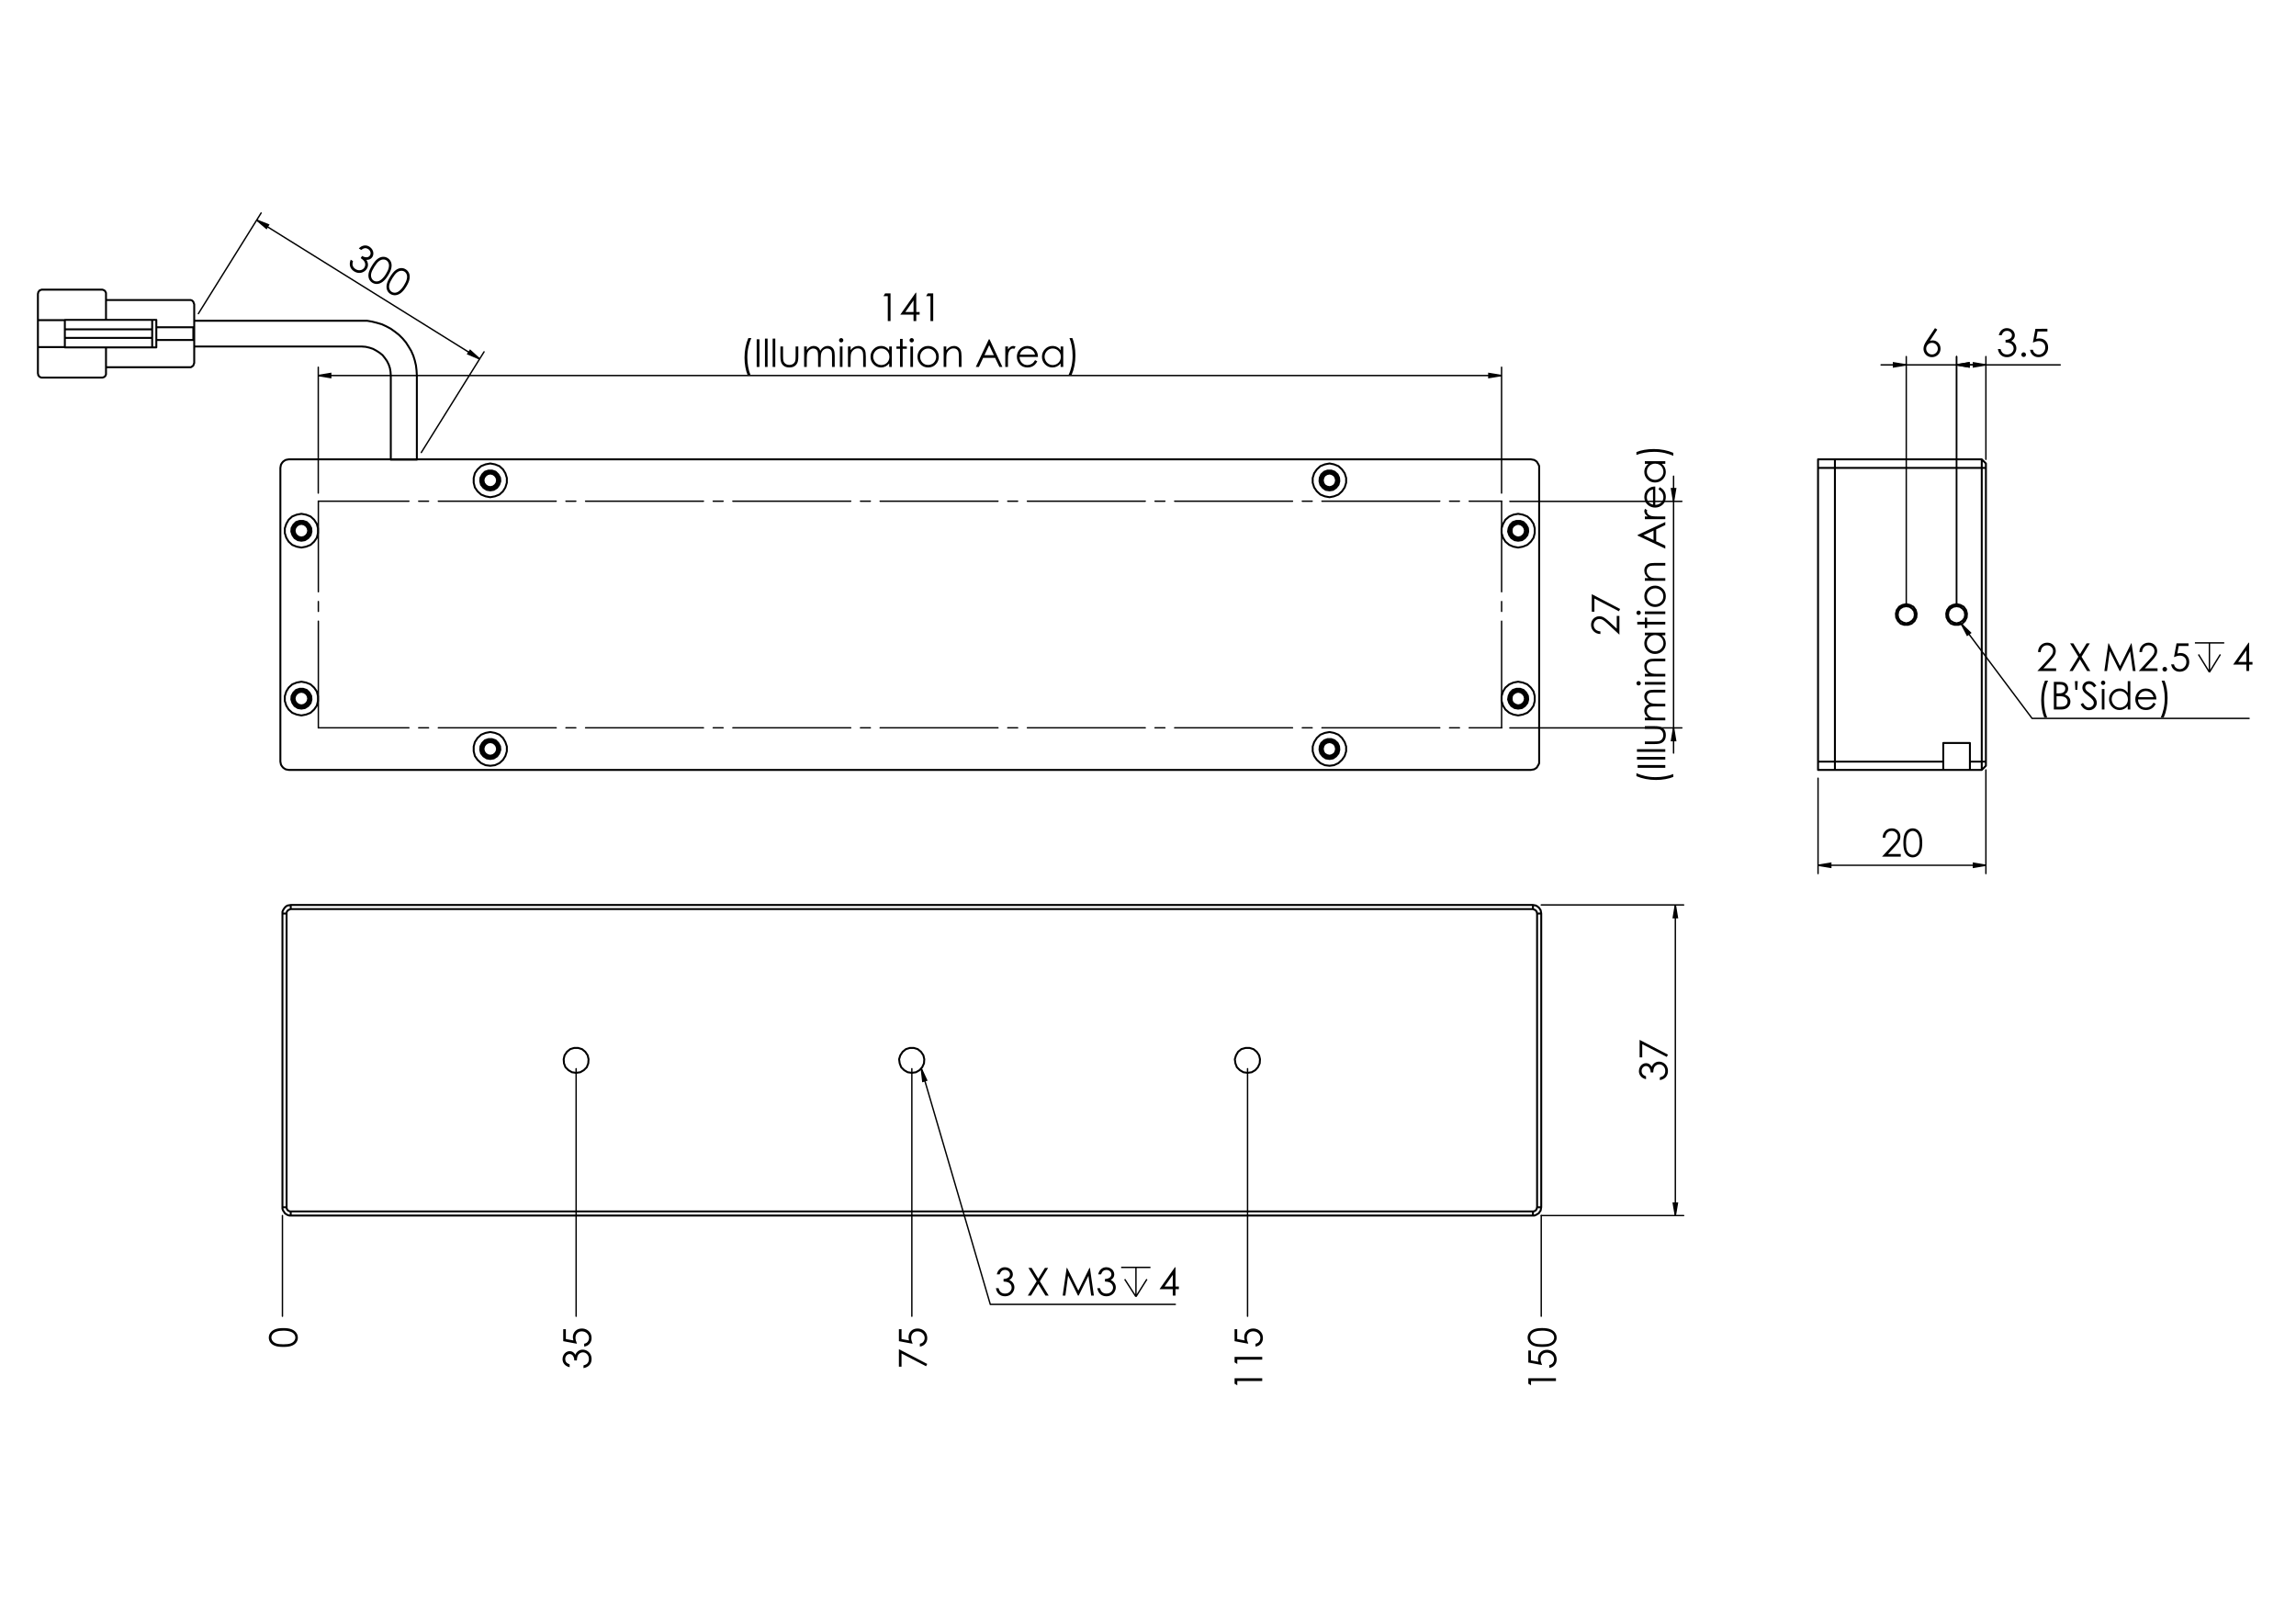 <?xml version="1.0" encoding="utf-8"?>
<!-- Generator: Adobe Illustrator 16.0.0, SVG Export Plug-In . SVG Version: 6.00 Build 0)  -->
<!DOCTYPE svg PUBLIC "-//W3C//DTD SVG 1.1//EN" "http://www.w3.org/Graphics/SVG/1.1/DTD/svg11.dtd">
<svg version="1.1" id="Ebene_1" xmlns="http://www.w3.org/2000/svg" xmlns:xlink="http://www.w3.org/1999/xlink" x="0px" y="0px"
	 width="841.89px" height="595.276px" viewBox="0 0 841.89 595.276" enable-background="new 0 0 841.89 595.276"
	 xml:space="preserve">
<g>
	<path d="M324.547,107.568h1.992v10.136h-1.006v-9.144h-1.592L324.547,107.568z"/>
	<path d="M335.77,107.313h0.205v7.07h1.227v0.965h-1.227v2.356h-1.006v-2.356h-4.853L335.77,107.313z M334.969,114.383v-4.257
		l-3.004,4.257H334.969z"/>
	<path d="M340.193,107.568h1.992v10.136h-1.007v-9.144h-1.592L340.193,107.568z"/>
</g>
<g>
	<path d="M274.399,123.943h1.117c-0.451,0.923-0.811,2-1.082,3.231c-0.271,1.231-0.407,2.501-0.407,3.811
		c0,1.213,0.102,2.382,0.307,3.507s0.486,2.115,0.844,2.97h-1.061c-0.34-0.818-0.611-1.78-0.813-2.887
		c-0.202-1.107-0.303-2.26-0.303-3.459c0-1.291,0.12-2.548,0.358-3.772C273.598,126.119,273.945,124.985,274.399,123.943z"/>
	<path d="M277.458,124.39h1.013v10.137h-1.013V124.39z"/>
	<path d="M280.491,124.136h0.965v10.391h-0.965V124.136z"/>
	<path d="M283.316,124.136h0.964v10.391h-0.964V124.136z"/>
	<path d="M286.163,127.03h0.964v3.5c0,0.854,0.046,1.442,0.138,1.764c0.138,0.46,0.402,0.823,0.79,1.088
		c0.389,0.267,0.853,0.4,1.391,0.4s0.995-0.13,1.37-0.39c0.375-0.259,0.634-0.601,0.776-1.023c0.097-0.29,0.145-0.903,0.145-1.84
		v-3.5h0.985v3.679c0,1.034-0.121,1.813-0.362,2.336c-0.242,0.523-0.604,0.934-1.089,1.229c-0.485,0.296-1.092,0.445-1.822,0.445
		c-0.73,0-1.34-0.148-1.83-0.445c-0.489-0.296-0.855-0.709-1.096-1.24c-0.241-0.531-0.362-1.329-0.362-2.395V127.03z"/>
	<path d="M294.858,127.03h0.965v1.295c0.336-0.478,0.68-0.827,1.035-1.047c0.488-0.294,1-0.441,1.539-0.441
		c0.363,0,0.708,0.071,1.035,0.214c0.326,0.143,0.593,0.332,0.8,0.568s0.386,0.576,0.538,1.016c0.321-0.587,0.722-1.034,1.203-1.339
		c0.481-0.306,0.999-0.459,1.554-0.459c0.518,0,0.975,0.131,1.372,0.393c0.396,0.262,0.691,0.627,0.883,1.096
		s0.289,1.171,0.289,2.108v4.093h-0.986v-4.093c0-0.804-0.057-1.356-0.171-1.657c-0.115-0.301-0.311-0.543-0.587-0.728
		c-0.277-0.184-0.608-0.275-0.993-0.275c-0.467,0-0.894,0.138-1.281,0.414c-0.387,0.275-0.669,0.643-0.848,1.103
		c-0.179,0.459-0.268,1.227-0.268,2.301v2.936h-0.965v-3.838c0-0.905-0.057-1.52-0.169-1.844s-0.309-0.583-0.589-0.778
		c-0.28-0.195-0.614-0.293-1-0.293c-0.446,0-0.863,0.134-1.25,0.403c-0.388,0.269-0.675,0.63-0.861,1.085
		c-0.187,0.455-0.279,1.151-0.279,2.088v3.177h-0.965V127.03z"/>
	<path d="M308.437,123.943c0.22,0,0.407,0.078,0.563,0.234c0.155,0.157,0.233,0.345,0.233,0.565c0,0.216-0.078,0.402-0.233,0.558
		c-0.155,0.157-0.343,0.235-0.563,0.235c-0.215,0-0.4-0.078-0.556-0.235c-0.156-0.156-0.233-0.342-0.233-0.558
		c0-0.221,0.078-0.409,0.233-0.565C308.037,124.021,308.222,123.943,308.437,123.943z M307.958,127.03h0.964v7.497h-0.964V127.03z"
		/>
	<path d="M310.928,127.03h0.965v1.344c0.386-0.515,0.813-0.899,1.282-1.154c0.469-0.255,0.979-0.383,1.53-0.383
		c0.561,0,1.058,0.143,1.492,0.428c0.434,0.285,0.754,0.668,0.961,1.15c0.207,0.482,0.31,1.233,0.31,2.253v3.859h-0.965v-3.576
		c0-0.864-0.036-1.44-0.107-1.729c-0.112-0.497-0.326-0.87-0.643-1.12c-0.317-0.251-0.731-0.376-1.241-0.376
		c-0.583,0-1.106,0.193-1.568,0.579c-0.461,0.386-0.766,0.864-0.913,1.434c-0.092,0.372-0.138,1.052-0.138,2.04v2.75h-0.965V127.03z
		"/>
	<path d="M327.004,127.03v7.497h-0.951v-1.289c-0.404,0.491-0.858,0.861-1.361,1.109c-0.503,0.248-1.053,0.373-1.65,0.373
		c-1.061,0-1.968-0.385-2.718-1.154c-0.751-0.77-1.127-1.706-1.127-2.808c0-1.079,0.379-2.002,1.137-2.77
		c0.758-0.767,1.67-1.151,2.735-1.151c0.616,0,1.173,0.131,1.671,0.393c0.499,0.262,0.936,0.655,1.313,1.178v-1.378H327.004z
		 M323.148,127.767c-0.537,0-1.032,0.132-1.486,0.396c-0.454,0.264-0.815,0.634-1.084,1.112c-0.269,0.477-0.403,0.981-0.403,1.514
		c0,0.527,0.135,1.033,0.406,1.514c0.271,0.481,0.634,0.857,1.091,1.125c0.457,0.269,0.946,0.403,1.47,0.403
		c0.527,0,1.028-0.133,1.5-0.399c0.473-0.266,0.836-0.626,1.091-1.081c0.255-0.455,0.382-0.966,0.382-1.535
		c0-0.867-0.286-1.592-0.857-2.175C324.687,128.059,323.984,127.767,323.148,127.767z"/>
	<path d="M330.016,124.246h0.965v2.784h1.53v0.833h-1.53v6.664h-0.965v-6.664h-1.316v-0.833h1.316V124.246z"/>
	<path d="M334.292,123.943c0.22,0,0.407,0.078,0.563,0.234c0.155,0.157,0.233,0.345,0.233,0.565c0,0.216-0.078,0.402-0.233,0.558
		c-0.155,0.157-0.343,0.235-0.563,0.235c-0.215,0-0.4-0.078-0.556-0.235c-0.156-0.156-0.233-0.342-0.233-0.558
		c0-0.221,0.078-0.409,0.233-0.565C333.891,124.021,334.076,123.943,334.292,123.943z M333.813,127.03h0.964v7.497h-0.964V127.03z"
		/>
	<path d="M340.332,126.836c1.155,0,2.112,0.418,2.872,1.254c0.69,0.763,1.036,1.666,1.036,2.708c0,1.047-0.365,1.962-1.094,2.746
		c-0.73,0.784-1.667,1.175-2.813,1.175c-1.151,0-2.091-0.392-2.82-1.175c-0.73-0.783-1.094-1.698-1.094-2.746
		c0-1.038,0.345-1.938,1.036-2.701C338.212,127.257,339.171,126.836,340.332,126.836z M340.328,127.781
		c-0.802,0-1.491,0.296-2.067,0.889c-0.576,0.593-0.864,1.31-0.864,2.15c0,0.542,0.131,1.047,0.394,1.516
		c0.263,0.469,0.618,0.831,1.065,1.085c0.447,0.255,0.938,0.382,1.473,0.382c0.535,0,1.026-0.127,1.474-0.382
		c0.447-0.255,0.802-0.617,1.064-1.085c0.263-0.468,0.395-0.974,0.395-1.516c0-0.841-0.29-1.558-0.868-2.15
		C341.813,128.077,341.125,127.781,340.328,127.781z"/>
	<path d="M346.023,127.03h0.964v1.344c0.387-0.515,0.813-0.899,1.282-1.154c0.469-0.255,0.979-0.383,1.53-0.383
		c0.561,0,1.058,0.143,1.492,0.428c0.435,0.285,0.754,0.668,0.961,1.15s0.31,1.233,0.31,2.253v3.859h-0.965v-3.576
		c0-0.864-0.036-1.44-0.107-1.729c-0.112-0.497-0.326-0.87-0.644-1.12c-0.317-0.251-0.73-0.376-1.241-0.376
		c-0.583,0-1.106,0.193-1.567,0.579c-0.462,0.386-0.767,0.864-0.914,1.434c-0.092,0.372-0.138,1.052-0.138,2.04v2.75h-0.964V127.03z
		"/>
	<path d="M362.837,124.39l4.727,10.137h-1.094l-1.595-3.335h-4.366l-1.579,3.335h-1.13l4.789-10.137H362.837z M362.709,126.544
		l-1.737,3.669h3.465L362.709,126.544z"/>
	<path d="M368.612,127.03h0.985v1.096c0.294-0.432,0.604-0.755,0.931-0.968c0.326-0.214,0.666-0.321,1.02-0.321
		c0.267,0,0.552,0.085,0.855,0.255l-0.503,0.813c-0.203-0.087-0.373-0.131-0.51-0.131c-0.322,0-0.632,0.132-0.93,0.396
		c-0.299,0.264-0.526,0.674-0.682,1.229c-0.12,0.428-0.18,1.291-0.18,2.591v2.536h-0.985V127.03z"/>
	<path d="M379.533,132.039l0.813,0.427c-0.267,0.524-0.575,0.946-0.924,1.268c-0.35,0.321-0.743,0.566-1.179,0.734
		c-0.438,0.167-0.931,0.251-1.483,0.251c-1.223,0-2.179-0.401-2.869-1.203s-1.034-1.708-1.034-2.718
		c0-0.951,0.292-1.798,0.875-2.542c0.74-0.946,1.731-1.42,2.973-1.42c1.278,0,2.299,0.485,3.062,1.454
		c0.543,0.685,0.818,1.539,0.828,2.563h-6.746c0.018,0.871,0.296,1.585,0.834,2.141c0.539,0.557,1.203,0.835,1.994,0.835
		c0.382,0,0.753-0.066,1.115-0.199c0.361-0.133,0.668-0.309,0.921-0.528C378.965,132.884,379.239,132.529,379.533,132.039z
		 M379.533,130.02c-0.128-0.514-0.316-0.925-0.562-1.233c-0.246-0.308-0.572-0.556-0.977-0.744c-0.404-0.189-0.83-0.283-1.276-0.283
		c-0.736,0-1.369,0.237-1.897,0.71c-0.387,0.345-0.679,0.861-0.876,1.55H379.533z"/>
	<path d="M389.863,127.03v7.497h-0.951v-1.289c-0.405,0.491-0.858,0.861-1.361,1.109c-0.503,0.248-1.053,0.373-1.65,0.373
		c-1.061,0-1.967-0.385-2.718-1.154s-1.126-1.706-1.126-2.808c0-1.079,0.379-2.002,1.137-2.77c0.758-0.767,1.67-1.151,2.736-1.151
		c0.615,0,1.172,0.131,1.671,0.393c0.499,0.262,0.936,0.655,1.313,1.178v-1.378H389.863z M386.007,127.767
		c-0.537,0-1.032,0.132-1.486,0.396c-0.454,0.264-0.815,0.634-1.084,1.112c-0.269,0.477-0.403,0.981-0.403,1.514
		c0,0.527,0.135,1.033,0.406,1.514s0.634,0.857,1.091,1.125c0.457,0.269,0.946,0.403,1.47,0.403c0.527,0,1.028-0.133,1.5-0.399
		s0.836-0.626,1.091-1.081c0.255-0.455,0.382-0.966,0.382-1.535c0-0.867-0.286-1.592-0.857-2.175
		C387.546,128.059,386.843,127.767,386.007,127.767z"/>
	<path d="M392.929,137.462h-1.116c0.455-0.923,0.816-2,1.085-3.231c0.269-1.231,0.403-2.501,0.403-3.811
		c0-1.212-0.102-2.381-0.306-3.507c-0.205-1.125-0.486-2.116-0.845-2.97h1.062c0.345,0.817,0.617,1.781,0.816,2.891
		s0.3,2.263,0.3,3.462c0,1.286-0.119,2.542-0.358,3.766C393.731,135.286,393.384,136.419,392.929,137.462z"/>
</g>
<g>
	<path d="M586.836,231.471v0.972c-0.999-0.028-1.82-0.362-2.462-1.003s-0.963-1.433-0.963-2.375c0-0.933,0.301-1.687,0.903-2.264
		c0.602-0.576,1.312-0.865,2.13-0.865c0.575,0,1.113,0.138,1.616,0.412c0.504,0.275,1.185,0.809,2.044,1.602l2.72,2.525v-4.678
		h0.979v6.886l-4.186-3.874c-0.842-0.786-1.466-1.297-1.872-1.534c-0.407-0.236-0.836-0.354-1.286-0.354
		c-0.57,0-1.062,0.212-1.473,0.637c-0.411,0.425-0.617,0.945-0.617,1.561c0,0.648,0.216,1.187,0.647,1.617
		C585.448,231.166,586.055,231.41,586.836,231.471z"/>
	<path d="M583.666,224.268v-6.431l10.391,5.425l-0.43,0.839l-8.996-4.681v4.848H583.666z"/>
</g>
<g>
	<path d="M600.04,284.549v-1.117c0.923,0.451,2.001,0.811,3.231,1.082s2.502,0.407,3.811,0.407c1.213,0,2.382-0.102,3.507-0.307
		c1.126-0.205,2.116-0.486,2.97-0.844v1.061c-0.816,0.34-1.78,0.611-2.887,0.813c-1.107,0.202-2.26,0.303-3.459,0.303
		c-1.291,0-2.549-0.12-3.772-0.358C602.216,285.351,601.083,285.004,600.04,284.549z"/>
	<path d="M600.487,281.49v-1.013h10.137v1.013H600.487z"/>
	<path d="M600.232,278.458v-0.965h10.392v0.965H600.232z"/>
	<path d="M600.232,275.632v-0.964h10.392v0.964H600.232z"/>
	<path d="M603.127,272.786v-0.964h3.5c0.854,0,1.442-0.046,1.765-0.138c0.459-0.138,0.821-0.402,1.089-0.79
		c0.266-0.389,0.399-0.853,0.399-1.391s-0.13-0.995-0.39-1.37c-0.26-0.375-0.601-0.634-1.023-0.776
		c-0.289-0.096-0.902-0.145-1.84-0.145h-3.5v-0.985h3.68c1.033,0,1.813,0.121,2.335,0.362c0.524,0.242,0.935,0.604,1.23,1.089
		c0.297,0.485,0.444,1.092,0.444,1.823c0,0.73-0.147,1.34-0.444,1.829c-0.296,0.489-0.71,0.855-1.24,1.096
		c-0.53,0.241-1.328,0.362-2.395,0.362H603.127z"/>
	<path d="M603.127,264.09v-0.965h1.295c-0.478-0.336-0.827-0.68-1.047-1.035c-0.294-0.488-0.441-1-0.441-1.539
		c0-0.363,0.071-0.708,0.214-1.035s0.331-0.593,0.569-0.8c0.236-0.207,0.574-0.386,1.016-0.538c-0.588-0.321-1.034-0.722-1.34-1.203
		c-0.307-0.481-0.459-0.999-0.459-1.554c0-0.518,0.132-0.975,0.394-1.372c0.261-0.396,0.627-0.69,1.095-0.883
		c0.469-0.192,1.172-0.289,2.108-0.289h4.094v0.986h-4.094c-0.803,0-1.355,0.057-1.657,0.172c-0.301,0.114-0.543,0.31-0.727,0.587
		c-0.184,0.277-0.275,0.608-0.275,0.993c0,0.467,0.138,0.894,0.413,1.281c0.276,0.387,0.644,0.669,1.103,0.849
		c0.46,0.178,1.227,0.268,2.302,0.268h2.936v0.964h-3.839c-0.904,0-1.519,0.057-1.843,0.169s-0.583,0.309-0.778,0.589
		c-0.196,0.28-0.293,0.614-0.293,1c0,0.446,0.134,0.863,0.402,1.25c0.27,0.389,0.631,0.675,1.086,0.861
		c0.455,0.187,1.15,0.279,2.088,0.279h3.177v0.965H603.127z"/>
	<path d="M600.04,250.512c0-0.219,0.077-0.407,0.234-0.563c0.156-0.155,0.345-0.233,0.564-0.233c0.216,0,0.401,0.078,0.559,0.233
		c0.156,0.156,0.233,0.343,0.233,0.563c0,0.215-0.077,0.4-0.233,0.556c-0.157,0.156-0.343,0.233-0.559,0.233
		c-0.22,0-0.408-0.078-0.564-0.233C600.117,250.912,600.04,250.727,600.04,250.512z M603.127,250.991v-0.964h7.497v0.964H603.127z"
		/>
	<path d="M603.127,248.021v-0.965h1.344c-0.515-0.386-0.899-0.813-1.155-1.282c-0.255-0.469-0.382-0.979-0.382-1.53
		c0-0.561,0.143-1.058,0.427-1.492c0.286-0.434,0.669-0.754,1.151-0.961c0.482-0.207,1.234-0.31,2.253-0.31h3.859v0.965h-3.577
		c-0.863,0-1.439,0.036-1.729,0.107c-0.495,0.112-0.869,0.326-1.119,0.643c-0.251,0.317-0.376,0.731-0.376,1.241
		c0,0.584,0.193,1.106,0.579,1.568c0.386,0.461,0.864,0.767,1.433,0.913c0.372,0.092,1.053,0.138,2.041,0.138h2.749v0.965H603.127z"
		/>
	<path d="M603.127,231.944h7.497v0.951h-1.288c0.49,0.405,0.86,0.858,1.108,1.361c0.249,0.503,0.372,1.053,0.372,1.65
		c0,1.061-0.385,1.968-1.154,2.718c-0.77,0.751-1.705,1.127-2.808,1.127c-1.079,0-2.003-0.379-2.771-1.137
		c-0.766-0.758-1.15-1.67-1.15-2.735c0-0.616,0.132-1.173,0.394-1.671c0.261-0.498,0.654-0.936,1.178-1.313h-1.378V231.944z
		 M603.864,235.8c0,0.537,0.132,1.032,0.396,1.486c0.264,0.454,0.635,0.815,1.111,1.084c0.478,0.269,0.982,0.403,1.514,0.403
		c0.528,0,1.033-0.135,1.515-0.406c0.482-0.271,0.857-0.634,1.126-1.091c0.269-0.457,0.402-0.946,0.402-1.47
		c0-0.527-0.133-1.028-0.399-1.5c-0.267-0.473-0.626-0.836-1.081-1.091c-0.453-0.255-0.965-0.382-1.534-0.382
		c-0.866,0-1.593,0.286-2.175,0.857C604.155,234.262,603.864,234.965,603.864,235.8z"/>
	<path d="M600.343,228.933v-0.965h2.784v-1.53h0.834v1.53h6.663v0.965h-6.663v1.316h-0.834v-1.316H600.343z"/>
	<path d="M600.04,224.657c0-0.219,0.077-0.407,0.234-0.563c0.156-0.155,0.345-0.233,0.564-0.233c0.216,0,0.401,0.078,0.559,0.233
		c0.156,0.155,0.233,0.343,0.233,0.563c0,0.215-0.077,0.4-0.233,0.556c-0.157,0.156-0.343,0.233-0.559,0.233
		c-0.22,0-0.408-0.078-0.564-0.233C600.117,225.058,600.04,224.873,600.04,224.657z M603.127,225.136v-0.964h7.497v0.964H603.127z"
		/>
	<path d="M602.934,218.617c0-1.155,0.418-2.112,1.255-2.872c0.763-0.69,1.664-1.036,2.708-1.036c1.047,0,1.962,0.365,2.746,1.094
		c0.782,0.73,1.174,1.667,1.174,2.813c0,1.151-0.392,2.091-1.174,2.82c-0.784,0.73-1.699,1.094-2.746,1.094
		c-1.039,0-1.938-0.345-2.702-1.036C603.354,220.737,602.934,219.777,602.934,218.617z M603.877,218.621
		c0,0.802,0.297,1.491,0.891,2.067c0.592,0.576,1.309,0.864,2.149,0.864c0.542,0,1.047-0.131,1.516-0.394s0.83-0.618,1.085-1.065
		c0.255-0.447,0.383-0.938,0.383-1.473s-0.128-1.026-0.383-1.474c-0.255-0.447-0.616-0.802-1.085-1.064s-0.974-0.395-1.516-0.395
		c-0.841,0-1.558,0.29-2.149,0.868C604.174,217.135,603.877,217.823,603.877,218.621z"/>
	<path d="M603.127,212.926v-0.964h1.344c-0.515-0.386-0.899-0.813-1.155-1.282c-0.255-0.469-0.382-0.979-0.382-1.53
		c0-0.561,0.143-1.058,0.427-1.492c0.286-0.435,0.669-0.754,1.151-0.961s1.234-0.31,2.253-0.31h3.859v0.964h-3.577
		c-0.863,0-1.439,0.036-1.729,0.107c-0.495,0.112-0.869,0.326-1.119,0.643c-0.251,0.317-0.376,0.73-0.376,1.241
		c0,0.583,0.193,1.106,0.579,1.567c0.386,0.462,0.864,0.767,1.433,0.914c0.372,0.092,1.053,0.138,2.041,0.138h2.749v0.964H603.127z"
		/>
	<path d="M600.487,196.112l10.137-4.728v1.094l-3.335,1.595v4.366l3.335,1.58v1.13l-10.137-4.789V196.112z M602.641,196.24
		l3.67,1.736v-3.465L602.641,196.24z"/>
	<path d="M603.127,190.337v-0.985h1.095c-0.431-0.294-0.754-0.604-0.967-0.931c-0.214-0.326-0.321-0.666-0.321-1.02
		c0-0.267,0.086-0.552,0.255-0.855l0.813,0.503c-0.087,0.202-0.131,0.372-0.131,0.51c0,0.322,0.132,0.632,0.396,0.93
		c0.265,0.299,0.675,0.526,1.23,0.682c0.427,0.12,1.291,0.18,2.591,0.18h2.536v0.985H603.127z"/>
	<path d="M608.136,179.416l0.428-0.813c0.523,0.267,0.946,0.575,1.269,0.924c0.32,0.35,0.565,0.743,0.733,1.179
		c0.167,0.438,0.251,0.931,0.251,1.483c0,1.223-0.4,2.18-1.202,2.869c-0.802,0.69-1.708,1.034-2.718,1.034
		c-0.951,0-1.799-0.292-2.543-0.875c-0.947-0.74-1.42-1.731-1.42-2.973c0-1.278,0.485-2.299,1.454-3.062
		c0.685-0.543,1.539-0.818,2.563-0.828v6.746c0.871-0.018,1.584-0.296,2.142-0.834c0.557-0.538,0.835-1.203,0.835-1.994
		c0-0.382-0.066-0.753-0.199-1.115c-0.132-0.361-0.309-0.668-0.528-0.921C608.98,179.984,608.626,179.709,608.136,179.416z
		 M606.117,179.416c-0.515,0.128-0.926,0.316-1.233,0.562s-0.556,0.572-0.744,0.977c-0.188,0.404-0.282,0.83-0.282,1.276
		c0,0.736,0.236,1.369,0.709,1.897c0.345,0.387,0.862,0.679,1.551,0.876V179.416z"/>
	<path d="M603.127,169.085h7.497v0.951h-1.288c0.49,0.404,0.86,0.858,1.108,1.361c0.249,0.503,0.372,1.053,0.372,1.65
		c0,1.061-0.385,1.968-1.154,2.718c-0.77,0.751-1.705,1.127-2.808,1.127c-1.079,0-2.003-0.379-2.771-1.137
		c-0.766-0.758-1.15-1.67-1.15-2.736c0-0.615,0.132-1.172,0.394-1.671c0.261-0.499,0.654-0.936,1.178-1.313h-1.378V169.085z
		 M603.864,172.941c0,0.537,0.132,1.032,0.396,1.486c0.264,0.454,0.635,0.815,1.111,1.084c0.478,0.269,0.982,0.403,1.514,0.403
		c0.528,0,1.033-0.135,1.515-0.406c0.482-0.271,0.857-0.634,1.126-1.091s0.402-0.946,0.402-1.47c0-0.527-0.133-1.028-0.399-1.5
		c-0.267-0.473-0.626-0.836-1.081-1.091c-0.453-0.255-0.965-0.382-1.534-0.382c-0.866,0-1.593,0.286-2.175,0.857
		C604.155,171.403,603.864,172.106,603.864,172.941z"/>
	<path d="M613.559,166.02v1.116c-0.923-0.455-2-0.816-3.231-1.085c-1.231-0.269-2.501-0.403-3.81-0.403
		c-1.213,0-2.383,0.102-3.508,0.306c-1.126,0.205-2.115,0.486-2.97,0.845v-1.062c0.817-0.345,1.78-0.617,2.891-0.816
		c1.108-0.2,2.264-0.3,3.462-0.3c1.287,0,2.542,0.119,3.767,0.358C611.383,165.218,612.517,165.564,613.559,166.02z"/>
</g>
<g>
	<path d="M603.558,394.617v1.032c-0.837-0.188-1.48-0.549-1.93-1.08c-0.45-0.533-0.676-1.162-0.676-1.888
		c0-0.528,0.12-1.021,0.362-1.478c0.241-0.456,0.566-0.81,0.975-1.061c0.409-0.25,0.836-0.375,1.281-0.375
		c0.873,0,1.564,0.434,2.074,1.302c0.198-0.486,0.487-0.886,0.869-1.199c0.537-0.44,1.139-0.66,1.805-0.66
		c0.574,0,1.122,0.15,1.644,0.454c0.521,0.303,0.925,0.716,1.209,1.24c0.284,0.522,0.427,1.108,0.427,1.756
		c0,0.872-0.251,1.6-0.754,2.183c-0.504,0.583-1.241,0.965-2.216,1.144v-0.991c0.657-0.176,1.133-0.425,1.427-0.751
		c0.372-0.418,0.558-0.95,0.558-1.599c0-0.733-0.22-1.324-0.661-1.77c-0.44-0.445-0.957-0.668-1.551-0.668
		c-0.395,0-0.764,0.112-1.108,0.334c-0.345,0.224-0.604,0.521-0.778,0.896c-0.175,0.375-0.283,0.953-0.324,1.739h-0.931
		c0-0.464-0.082-0.887-0.245-1.268s-0.37-0.658-0.623-0.83c-0.252-0.172-0.528-0.258-0.827-0.258c-0.44,0-0.821,0.176-1.144,0.527
		c-0.321,0.351-0.482,0.795-0.482,1.332c0,0.436,0.123,0.813,0.369,1.129C602.553,394.127,602.969,394.396,603.558,394.617z"/>
	<path d="M601.207,387.654v-6.425l10.391,5.419l-0.43,0.839l-8.996-4.676v4.843H601.207z"/>
</g>
<g>
	<path d="M103.891,493.804c-1.337,0-2.37-0.144-3.101-0.43c-0.73-0.287-1.284-0.692-1.66-1.215
		c-0.377-0.524-0.565-1.109-0.565-1.756c0-0.655,0.189-1.25,0.569-1.783c0.378-0.532,0.947-0.953,1.705-1.263
		s1.775-0.465,3.053-0.465c1.272,0,2.286,0.153,3.039,0.458c0.753,0.306,1.322,0.727,1.706,1.263
		c0.384,0.537,0.575,1.135,0.575,1.79c0,0.646-0.186,1.229-0.558,1.749c-0.372,0.519-0.927,0.923-1.664,1.215
		C106.251,493.659,105.219,493.804,103.891,493.804z M103.908,492.847c1.145,0,2.01-0.102,2.596-0.306
		c0.586-0.204,1.031-0.506,1.334-0.906c0.303-0.398,0.455-0.821,0.455-1.266c0-0.45-0.148-0.87-0.445-1.26
		c-0.296-0.391-0.741-0.686-1.334-0.889c-0.722-0.252-1.591-0.378-2.607-0.378c-1.021,0-1.856,0.112-2.507,0.337
		c-0.65,0.226-1.126,0.536-1.427,0.933c-0.301,0.397-0.452,0.815-0.452,1.257c0,0.449,0.15,0.872,0.452,1.266
		c0.301,0.396,0.745,0.696,1.331,0.902C101.891,492.745,102.759,492.847,103.908,492.847z"/>
</g>
<g>
	<path d="M208.873,500.204v1.032c-0.836-0.188-1.479-0.548-1.929-1.08c-0.45-0.533-0.675-1.162-0.675-1.888
		c0-0.528,0.121-1.021,0.362-1.478c0.241-0.456,0.566-0.81,0.975-1.061c0.409-0.25,0.836-0.375,1.282-0.375
		c0.873,0,1.564,0.435,2.074,1.302c0.198-0.486,0.487-0.886,0.869-1.199c0.537-0.44,1.139-0.66,1.805-0.66
		c0.575,0,1.123,0.15,1.644,0.454c0.521,0.303,0.925,0.716,1.209,1.24c0.285,0.522,0.427,1.108,0.427,1.756
		c0,0.872-0.251,1.601-0.754,2.184s-1.241,0.964-2.215,1.144v-0.992c0.657-0.175,1.132-0.425,1.426-0.751
		c0.372-0.418,0.558-0.95,0.558-1.599c0-0.733-0.221-1.323-0.662-1.77c-0.441-0.445-0.958-0.668-1.551-0.668
		c-0.395,0-0.764,0.112-1.109,0.334c-0.344,0.224-0.604,0.521-0.778,0.896c-0.175,0.374-0.283,0.952-0.324,1.738h-0.93
		c0-0.464-0.082-0.887-0.245-1.268s-0.371-0.657-0.624-0.83c-0.252-0.172-0.528-0.258-0.827-0.258c-0.441,0-0.823,0.176-1.144,0.527
		c-0.322,0.351-0.482,0.795-0.482,1.332c0,0.436,0.123,0.813,0.369,1.129C207.868,499.714,208.285,499.983,208.873,500.204z"/>
	<path d="M206.523,487.318h0.964v3.601l2.764,0.506c-0.129-0.439-0.193-0.836-0.193-1.19c0-0.921,0.309-1.682,0.926-2.279
		c0.618-0.599,1.409-0.898,2.374-0.898c0.666,0,1.277,0.154,1.833,0.462s0.982,0.724,1.278,1.249
		c0.296,0.526,0.444,1.134,0.444,1.822c0,0.822-0.251,1.516-0.754,2.08s-1.154,0.901-1.954,1.012v-1.039
		c0.391-0.079,0.708-0.21,0.951-0.396c0.244-0.186,0.44-0.434,0.589-0.743c0.149-0.311,0.225-0.636,0.225-0.976
		c0-0.666-0.252-1.236-0.757-1.715c-0.504-0.477-1.136-0.716-1.893-0.716c-0.684,0-1.239,0.216-1.665,0.646
		c-0.427,0.433-0.64,1.009-0.64,1.729c0,0.597,0.181,1.32,0.544,2.17l-5.037-0.938V487.318z"/>
</g>
<g>
	<path d="M329.607,501.056v-6.425l10.391,5.419l-0.43,0.839l-8.996-4.676v4.843H329.607z"/>
	<path d="M329.607,487.317h0.965v3.601l2.764,0.506c-0.129-0.44-0.194-0.837-0.194-1.19c0-0.921,0.309-1.682,0.927-2.279
		c0.618-0.599,1.409-0.898,2.374-0.898c0.666,0,1.277,0.154,1.833,0.462c0.556,0.308,0.982,0.724,1.278,1.249
		c0.296,0.526,0.444,1.134,0.444,1.822c0,0.822-0.251,1.516-0.754,2.08c-0.503,0.564-1.154,0.901-1.954,1.012v-1.039
		c0.391-0.079,0.708-0.21,0.951-0.396c0.244-0.186,0.44-0.434,0.589-0.743c0.149-0.311,0.224-0.636,0.224-0.976
		c0-0.666-0.252-1.236-0.757-1.715c-0.504-0.477-1.135-0.716-1.893-0.716c-0.684,0-1.238,0.216-1.665,0.646
		c-0.426,0.433-0.64,1.009-0.64,1.729c0,0.598,0.182,1.321,0.544,2.171l-5.037-0.938V487.317z"/>
</g>
<g>
	<path d="M452.691,507.276v-1.991h10.137v1.006h-9.144v1.591L452.691,507.276z"/>
	<path d="M452.691,499.458v-1.992h10.137v1.007h-9.144v1.591L452.691,499.458z"/>
	<path d="M452.691,487.313h0.966v3.602l2.764,0.507c-0.129-0.44-0.194-0.838-0.194-1.19c0-0.922,0.31-1.683,0.928-2.281
		c0.617-0.599,1.408-0.897,2.373-0.897c0.666,0,1.277,0.154,1.833,0.461c0.556,0.308,0.981,0.725,1.278,1.25
		c0.297,0.526,0.444,1.134,0.444,1.822c0,0.822-0.252,1.515-0.755,2.081c-0.503,0.564-1.154,0.901-1.953,1.012v-1.04
		c0.39-0.078,0.707-0.211,0.951-0.396c0.243-0.187,0.439-0.434,0.589-0.743c0.149-0.311,0.224-0.636,0.224-0.975
		c0-0.667-0.252-1.237-0.757-1.716c-0.505-0.478-1.136-0.717-1.892-0.717c-0.685,0-1.238,0.217-1.666,0.647
		c-0.427,0.433-0.64,1.008-0.64,1.729c0,0.597,0.182,1.32,0.544,2.17l-5.037-0.938V487.313z"/>
</g>
<g>
	<path d="M560.395,507.276v-1.991h10.137v1.006h-9.144v1.591L560.395,507.276z"/>
	<path d="M560.395,495.13h0.965v3.602l2.765,0.507c-0.13-0.439-0.194-0.837-0.194-1.19c0-0.922,0.31-1.683,0.927-2.28
		c0.618-0.6,1.409-0.898,2.374-0.898c0.666,0,1.277,0.154,1.833,0.461c0.556,0.308,0.981,0.725,1.278,1.25
		c0.296,0.526,0.444,1.134,0.444,1.823c0,0.821-0.252,1.515-0.755,2.08c-0.503,0.564-1.154,0.901-1.953,1.012v-1.039
		c0.39-0.079,0.707-0.211,0.95-0.396c0.244-0.187,0.44-0.435,0.589-0.744c0.15-0.311,0.225-0.636,0.225-0.975
		c0-0.667-0.253-1.237-0.757-1.716c-0.505-0.478-1.136-0.716-1.892-0.716c-0.685,0-1.238,0.216-1.666,0.646
		c-0.427,0.433-0.64,1.009-0.64,1.73c0,0.596,0.181,1.319,0.544,2.17l-5.037-0.938V495.13z"/>
	<path d="M565.467,493.802c-1.338,0-2.371-0.144-3.101-0.431c-0.731-0.286-1.284-0.692-1.662-1.216
		c-0.376-0.523-0.564-1.109-0.564-1.757c0-0.656,0.189-1.251,0.569-1.783c0.379-0.533,0.946-0.954,1.705-1.264
		c0.758-0.312,1.775-0.466,3.053-0.466c1.271,0,2.285,0.152,3.038,0.458c0.754,0.306,1.321,0.728,1.706,1.265
		c0.383,0.537,0.575,1.134,0.575,1.79c0,0.647-0.186,1.231-0.558,1.75c-0.373,0.52-0.928,0.924-1.665,1.217
		C567.826,493.657,566.795,493.802,565.467,493.802z M565.483,492.844c1.145,0,2.011-0.102,2.597-0.306
		c0.586-0.205,1.031-0.507,1.334-0.906c0.304-0.399,0.455-0.822,0.455-1.268c0-0.449-0.147-0.869-0.444-1.26
		c-0.296-0.391-0.741-0.688-1.335-0.889c-0.722-0.253-1.59-0.379-2.606-0.379c-1.02,0-1.855,0.111-2.506,0.337
		c-0.651,0.226-1.128,0.536-1.428,0.934c-0.301,0.397-0.452,0.816-0.452,1.257c0,0.45,0.151,0.872,0.452,1.268
		c0.3,0.395,0.745,0.695,1.331,0.902S564.334,492.844,565.483,492.844z"/>
</g>
<g>
	<path d="M366.542,467.189h-1.033c0.188-0.837,0.549-1.479,1.082-1.929c0.533-0.451,1.162-0.676,1.887-0.676
		c0.528,0,1.021,0.12,1.478,0.361c0.457,0.241,0.811,0.566,1.061,0.976c0.25,0.408,0.375,0.836,0.375,1.281
		c0,0.872-0.434,1.564-1.302,2.074c0.486,0.197,0.886,0.487,1.198,0.868c0.441,0.537,0.661,1.14,0.661,1.805
		c0,0.575-0.151,1.123-0.455,1.645c-0.303,0.521-0.716,0.925-1.24,1.209c-0.523,0.284-1.109,0.427-1.756,0.427
		c-0.873,0-1.601-0.252-2.184-0.754c-0.583-0.504-0.964-1.242-1.144-2.216h0.992c0.174,0.657,0.424,1.132,0.75,1.427
		c0.418,0.372,0.951,0.558,1.598,0.558c0.734,0,1.325-0.221,1.77-0.662c0.445-0.439,0.668-0.957,0.668-1.55
		c0-0.395-0.111-0.765-0.333-1.109c-0.223-0.344-0.521-0.604-0.896-0.778c-0.375-0.174-0.954-0.282-1.739-0.324v-0.931
		c0.463,0,0.886-0.081,1.267-0.244c0.381-0.163,0.658-0.37,0.831-0.623c0.172-0.253,0.258-0.529,0.258-0.827
		c0-0.44-0.175-0.822-0.527-1.144s-0.796-0.482-1.333-0.482c-0.436,0-0.813,0.122-1.13,0.369
		C367.031,466.184,366.762,466.601,366.542,467.189z"/>
	<path d="M377.099,464.839h1.184l2.426,3.944l2.44-3.944h1.169l-3.022,4.897l3.222,5.238h-1.184l-2.631-4.277l-2.64,4.277h-1.185
		l3.237-5.231L377.099,464.839z"/>
	<path d="M389.666,474.975l1.451-10.136h0.164l4.119,8.316l4.08-8.316h0.163l1.458,10.136h-0.993l-1.001-7.249l-3.583,7.249h-0.259
		l-3.625-7.304l-0.995,7.304H389.666z"/>
	<path d="M403.725,467.189h-1.034c0.188-0.837,0.549-1.479,1.082-1.929c0.533-0.451,1.161-0.676,1.887-0.676
		c0.528,0,1.021,0.12,1.477,0.361c0.458,0.241,0.811,0.566,1.061,0.976c0.25,0.408,0.376,0.836,0.376,1.281
		c0,0.872-0.435,1.564-1.302,2.074c0.487,0.197,0.886,0.487,1.199,0.868c0.441,0.537,0.661,1.14,0.661,1.805
		c0,0.575-0.151,1.123-0.455,1.645c-0.303,0.521-0.716,0.925-1.24,1.209c-0.523,0.284-1.109,0.427-1.756,0.427
		c-0.873,0-1.601-0.252-2.184-0.754c-0.583-0.504-0.964-1.242-1.144-2.216h0.992c0.174,0.657,0.425,1.132,0.751,1.427
		c0.417,0.372,0.95,0.558,1.598,0.558c0.734,0,1.324-0.221,1.77-0.662c0.446-0.439,0.668-0.957,0.668-1.55
		c0-0.395-0.111-0.765-0.334-1.109c-0.223-0.344-0.521-0.604-0.896-0.778c-0.375-0.174-0.954-0.282-1.739-0.324v-0.931
		c0.464,0,0.886-0.081,1.268-0.244s0.658-0.37,0.83-0.623s0.258-0.529,0.258-0.827c0-0.44-0.175-0.822-0.527-1.144
		c-0.351-0.321-0.795-0.482-1.333-0.482c-0.437,0-0.813,0.122-1.13,0.369C404.214,466.184,403.945,466.601,403.725,467.189z"/>
</g>
<path fill="none" stroke="#000000" stroke-width="0.51" stroke-miterlimit="10" d="M420.543,468.98l-4.017,6.404 M412.401,468.98
	l4.125,6.404 M416.526,464.638v10.746 M411.098,464.638h10.748"/>
<g>
	<path d="M430.824,464.584h0.206v7.069h1.227v0.965h-1.227v2.356h-1.007v-2.356h-4.853L430.824,464.584z M430.023,471.654v-4.258
		l-3.004,4.258H430.023z"/>
</g>
<g>
	<path d="M691.293,307.104h-0.97c0.027-0.999,0.36-1.82,1.002-2.462c0.64-0.642,1.431-0.963,2.372-0.963
		c0.932,0,1.687,0.301,2.262,0.902c0.576,0.603,0.865,1.313,0.865,2.131c0,0.574-0.138,1.113-0.412,1.616
		c-0.275,0.504-0.809,1.185-1.601,2.044l-2.523,2.719h4.673v0.979h-6.879l3.871-4.185c0.784-0.842,1.295-1.466,1.531-1.872
		c0.236-0.407,0.354-0.836,0.354-1.287c0-0.569-0.212-1.061-0.637-1.473c-0.425-0.41-0.944-0.616-1.56-0.616
		c-0.648,0-1.187,0.216-1.615,0.647C691.598,305.716,691.354,306.323,691.293,307.104z"/>
	<path d="M697.926,309.005c0-1.337,0.144-2.371,0.431-3.101c0.286-0.73,0.692-1.284,1.215-1.661
		c0.524-0.376,1.109-0.564,1.757-0.564c0.656,0,1.251,0.189,1.783,0.568c0.533,0.379,0.954,0.947,1.264,1.705
		c0.311,0.759,0.465,1.775,0.465,3.053c0,1.272-0.152,2.285-0.457,3.038c-0.307,0.755-0.727,1.322-1.264,1.707
		c-0.538,0.383-1.135,0.574-1.791,0.574c-0.647,0-1.23-0.186-1.749-0.558c-0.52-0.373-0.925-0.927-1.216-1.664
		C698.071,311.365,697.926,310.333,697.926,309.005z M698.883,309.023c0,1.145,0.103,2.01,0.307,2.596s0.507,1.031,0.906,1.334
		c0.399,0.304,0.821,0.456,1.267,0.456c0.449,0,0.87-0.147,1.26-0.444c0.391-0.297,0.688-0.742,0.889-1.335
		c0.253-0.722,0.38-1.591,0.38-2.606c0-1.021-0.113-1.856-0.338-2.507c-0.226-0.65-0.536-1.127-0.934-1.428
		s-0.816-0.451-1.257-0.451c-0.45,0-0.872,0.15-1.267,0.451c-0.396,0.301-0.696,0.745-0.903,1.331
		C698.986,307.005,698.883,307.874,698.883,309.023z"/>
</g>
<g>
	<path d="M733.947,122.897h-1.033c0.188-0.835,0.548-1.479,1.081-1.929c0.532-0.45,1.161-0.675,1.887-0.675
		c0.528,0,1.021,0.121,1.478,0.362c0.456,0.241,0.81,0.566,1.06,0.975c0.251,0.409,0.375,0.836,0.375,1.282
		c0,0.873-0.433,1.564-1.301,2.074c0.486,0.198,0.886,0.487,1.198,0.869c0.439,0.537,0.661,1.139,0.661,1.805
		c0,0.574-0.151,1.122-0.454,1.644c-0.303,0.521-0.717,0.924-1.24,1.209c-0.523,0.285-1.108,0.427-1.756,0.427
		c-0.872,0-1.6-0.251-2.182-0.754c-0.584-0.503-0.965-1.241-1.145-2.215h0.992c0.174,0.657,0.425,1.132,0.75,1.427
		c0.418,0.372,0.951,0.558,1.599,0.558c0.733,0,1.323-0.22,1.769-0.661c0.446-0.441,0.668-0.958,0.668-1.551
		c0-0.395-0.111-0.765-0.334-1.109c-0.223-0.345-0.521-0.604-0.895-0.779c-0.375-0.175-0.953-0.283-1.738-0.324v-0.93
		c0.463,0,0.886-0.082,1.267-0.245c0.38-0.163,0.657-0.371,0.83-0.624c0.171-0.252,0.258-0.528,0.258-0.827
		c0-0.441-0.176-0.822-0.527-1.144c-0.351-0.322-0.795-0.482-1.332-0.482c-0.437,0-0.813,0.123-1.129,0.368
		C734.436,121.893,734.168,122.31,733.947,122.897z"/>
	<path d="M742.031,129.168c0.234,0,0.434,0.083,0.6,0.248c0.165,0.166,0.247,0.368,0.247,0.606c0,0.235-0.082,0.436-0.247,0.603
		c-0.166,0.167-0.365,0.252-0.6,0.252s-0.434-0.084-0.6-0.252c-0.165-0.167-0.248-0.368-0.248-0.603c0-0.239,0.083-0.44,0.248-0.606
		C741.598,129.251,741.797,129.168,742.031,129.168z"/>
	<path d="M750.734,120.548v0.965h-3.6l-0.507,2.764c0.44-0.129,0.837-0.194,1.19-0.194c0.922,0,1.682,0.309,2.28,0.926
		c0.598,0.618,0.896,1.409,0.896,2.374c0,0.666-0.153,1.277-0.461,1.833c-0.308,0.556-0.725,0.982-1.249,1.278
		c-0.526,0.296-1.134,0.444-1.821,0.444c-0.821,0-1.515-0.251-2.079-0.754c-0.565-0.503-0.902-1.154-1.013-1.954h1.04
		c0.077,0.391,0.21,0.708,0.396,0.951c0.187,0.244,0.434,0.44,0.744,0.589c0.31,0.149,0.634,0.224,0.974,0.224
		c0.666,0,1.236-0.252,1.715-0.757c0.477-0.504,0.716-1.135,0.716-1.893c0-0.684-0.216-1.238-0.647-1.665
		c-0.432-0.426-1.007-0.64-1.728-0.64c-0.598,0-1.32,0.182-2.169,0.544l0.936-5.037H750.734z"/>
</g>
<g>
	<path d="M709.528,120.293l0.833,0.544l-2.737,4.147c0.366-0.124,0.711-0.186,1.033-0.186c0.804,0,1.486,0.291,2.048,0.872
		c0.561,0.582,0.841,1.297,0.841,2.146c0,0.583-0.136,1.111-0.407,1.582c-0.271,0.471-0.655,0.845-1.153,1.123
		c-0.5,0.278-1.036,0.417-1.609,0.417c-0.557,0-1.072-0.134-1.548-0.403c-0.476-0.269-0.849-0.646-1.119-1.133
		c-0.271-0.487-0.407-1.008-0.407-1.564c0-0.413,0.084-0.849,0.252-1.306s0.468-1.007,0.899-1.65L709.528,120.293z M708.417,125.688
		c-0.589,0-1.091,0.208-1.507,0.624c-0.416,0.416-0.624,0.92-0.624,1.513c0,0.588,0.208,1.089,0.624,1.505s0.918,0.624,1.507,0.624
		s1.09-0.208,1.506-0.624c0.417-0.416,0.625-0.917,0.625-1.505c0-0.593-0.209-1.097-0.625-1.513
		C709.507,125.896,709.005,125.688,708.417,125.688z"/>
</g>
<g>
	<path d="M748.27,239.041h-0.971c0.027-1,0.361-1.82,1.002-2.462c0.641-0.642,1.432-0.963,2.372-0.963
		c0.933,0,1.688,0.301,2.263,0.903c0.576,0.603,0.864,1.313,0.864,2.13c0,0.574-0.138,1.114-0.411,1.617
		c-0.275,0.503-0.809,1.185-1.601,2.044l-2.524,2.719h4.674v0.979h-6.881l3.871-4.185c0.786-0.841,1.297-1.465,1.533-1.872
		c0.236-0.407,0.354-0.836,0.354-1.287c0-0.57-0.213-1.061-0.637-1.472c-0.425-0.412-0.945-0.617-1.561-0.617
		c-0.647,0-1.186,0.216-1.615,0.648C748.573,237.654,748.329,238.26,748.27,239.041z"/>
	<path d="M759.06,235.871h1.185l2.426,3.944l2.439-3.944h1.168l-3.021,4.898l3.222,5.238h-1.184l-2.632-4.277l-2.639,4.277h-1.184
		l3.235-5.232L759.06,235.871z"/>
	<path d="M771.627,246.007l1.45-10.136h0.165l4.119,8.317l4.078-8.317h0.164l1.457,10.136h-0.993l-1.001-7.249l-3.582,7.249h-0.259
		l-3.626-7.304l-0.994,7.304H771.627z"/>
	<path d="M785.451,239.041h-0.972c0.027-1,0.361-1.82,1.002-2.462c0.641-0.642,1.432-0.963,2.372-0.963
		c0.934,0,1.688,0.301,2.264,0.903c0.575,0.603,0.864,1.313,0.864,2.13c0,0.574-0.138,1.114-0.412,1.617
		c-0.275,0.503-0.809,1.185-1.601,2.044l-2.524,2.719h4.675v0.979h-6.881l3.87-4.185c0.786-0.841,1.297-1.465,1.533-1.872
		c0.236-0.407,0.354-0.836,0.354-1.287c0-0.57-0.213-1.061-0.637-1.472c-0.425-0.412-0.945-0.617-1.561-0.617
		c-0.647,0-1.186,0.216-1.615,0.648C785.754,237.654,785.51,238.26,785.451,239.041z"/>
	<path d="M793.771,244.491c0.234,0,0.435,0.083,0.6,0.248c0.165,0.166,0.248,0.368,0.248,0.606c0,0.235-0.083,0.436-0.248,0.603
		c-0.165,0.168-0.365,0.252-0.6,0.252s-0.434-0.084-0.6-0.252c-0.164-0.167-0.247-0.368-0.247-0.603c0-0.239,0.083-0.44,0.247-0.606
		C793.338,244.574,793.537,244.491,793.771,244.491z"/>
	<path d="M802.477,235.871v0.965h-3.6l-0.508,2.764c0.44-0.129,0.838-0.194,1.19-0.194c0.923,0,1.683,0.309,2.281,0.926
		c0.599,0.619,0.898,1.409,0.898,2.374c0,0.666-0.154,1.277-0.462,1.833c-0.308,0.556-0.724,0.982-1.25,1.278
		c-0.525,0.296-1.133,0.444-1.822,0.444c-0.821,0-1.516-0.251-2.08-0.754s-0.902-1.154-1.012-1.954h1.039
		c0.078,0.391,0.21,0.708,0.396,0.951c0.186,0.244,0.435,0.44,0.744,0.589c0.31,0.149,0.635,0.224,0.975,0.224
		c0.665,0,1.237-0.252,1.715-0.757s0.717-1.135,0.717-1.893c0-0.684-0.216-1.238-0.648-1.665c-0.431-0.426-1.008-0.64-1.729-0.64
		c-0.597,0-1.319,0.182-2.17,0.544l0.937-5.037H802.477z"/>
</g>
<path fill="none" stroke="#000000" stroke-width="0.51" stroke-miterlimit="10" d="M814.158,239.931l-4.016,6.514 M806.125,239.931
	l4.018,6.514 M810.143,235.698v10.747 M804.823,235.698h10.747"/>
<g>
	<path d="M824.496,235.608h0.206v7.07h1.228v0.964h-1.228v2.356h-1.006v-2.356h-4.853L824.496,235.608z M823.696,242.678v-4.257
		l-3.005,4.257H823.696z"/>
</g>
<g>
	<path d="M749.867,249.528h1.116c-0.451,0.923-0.812,2-1.083,3.231c-0.271,1.231-0.406,2.501-0.406,3.811
		c0,1.213,0.103,2.382,0.307,3.507c0.205,1.125,0.486,2.115,0.844,2.97h-1.061c-0.34-0.818-0.611-1.78-0.813-2.887
		c-0.203-1.107-0.304-2.26-0.304-3.459c0-1.291,0.119-2.548,0.358-3.772C749.064,251.704,749.411,250.57,749.867,249.528z"/>
	<path d="M753.098,249.975h1.999c0.804,0,1.422,0.096,1.853,0.287c0.433,0.19,0.774,0.483,1.023,0.878
		c0.251,0.395,0.377,0.834,0.377,1.316c0,0.451-0.11,0.86-0.33,1.23c-0.219,0.369-0.542,0.669-0.967,0.899
		c0.527,0.179,0.933,0.389,1.216,0.63c0.284,0.241,0.506,0.533,0.663,0.875c0.158,0.342,0.237,0.713,0.237,1.113
		c0,0.813-0.298,1.501-0.893,2.064s-1.393,0.844-2.394,0.844h-2.785V249.975z M754.091,250.967v3.246h0.58
		c0.704,0,1.222-0.066,1.553-0.196c0.331-0.131,0.595-0.338,0.788-0.62c0.192-0.283,0.289-0.596,0.289-0.941
		c0-0.464-0.161-0.828-0.485-1.092c-0.325-0.264-0.842-0.396-1.552-0.396H754.091z M754.091,255.233v3.887h1.256
		c0.741,0,1.284-0.073,1.63-0.217c0.344-0.145,0.621-0.371,0.831-0.679c0.209-0.308,0.314-0.641,0.314-0.999
		c0-0.451-0.148-0.843-0.441-1.178c-0.295-0.335-0.699-0.565-1.215-0.689c-0.345-0.083-0.946-0.124-1.802-0.124H754.091z"/>
	<path d="M761.691,252.911h-0.71l-0.151-3.19h1.021L761.691,252.911z"/>
	<path d="M762.918,258.224l0.861-0.517c0.606,1.117,1.307,1.675,2.102,1.675c0.34,0,0.659-0.08,0.957-0.238
		c0.299-0.159,0.526-0.371,0.684-0.637c0.155-0.267,0.234-0.549,0.234-0.848c0-0.339-0.115-0.672-0.346-0.999
		c-0.316-0.45-0.895-0.993-1.736-1.626c-0.846-0.639-1.371-1.1-1.577-1.385c-0.358-0.478-0.538-0.994-0.538-1.55
		c0-0.44,0.105-0.843,0.316-1.206c0.213-0.363,0.509-0.649,0.894-0.858c0.383-0.209,0.8-0.313,1.25-0.313
		c0.479,0,0.925,0.119,1.341,0.355c0.416,0.237,0.854,0.672,1.318,1.306l-0.826,0.627c-0.381-0.505-0.706-0.838-0.975-0.999
		c-0.269-0.161-0.562-0.242-0.879-0.242c-0.409,0-0.744,0.125-1.003,0.373c-0.26,0.248-0.389,0.554-0.389,0.917
		c0,0.22,0.046,0.434,0.138,0.641s0.26,0.432,0.503,0.675c0.133,0.129,0.569,0.466,1.309,1.013c0.878,0.647,1.479,1.224,1.806,1.729
		c0.326,0.505,0.489,1.013,0.489,1.522c0,0.735-0.278,1.374-0.837,1.916c-0.559,0.542-1.236,0.813-2.037,0.813
		c-0.615,0-1.173-0.164-1.674-0.492C763.802,259.545,763.34,258.996,762.918,258.224z"/>
	<path d="M771.17,249.528c0.219,0,0.407,0.078,0.563,0.234c0.155,0.157,0.232,0.345,0.232,0.565c0,0.216-0.077,0.402-0.232,0.558
		c-0.155,0.157-0.344,0.235-0.563,0.235c-0.215,0-0.4-0.078-0.557-0.235c-0.154-0.156-0.233-0.342-0.233-0.558
		c0-0.221,0.079-0.409,0.233-0.565C770.77,249.606,770.955,249.528,771.17,249.528z M770.691,252.615h0.964v7.497h-0.964V252.615z"
		/>
	<path d="M781.144,249.72v10.392h-0.951v-1.289c-0.404,0.491-0.858,0.861-1.36,1.109c-0.504,0.248-1.055,0.373-1.651,0.373
		c-1.062,0-1.968-0.385-2.719-1.154s-1.126-1.706-1.126-2.808c0-1.079,0.379-2.002,1.137-2.77c0.758-0.767,1.67-1.151,2.735-1.151
		c0.616,0,1.173,0.131,1.672,0.393c0.498,0.262,0.936,0.655,1.313,1.178v-4.272H781.144z M777.287,253.352
		c-0.537,0-1.032,0.132-1.485,0.396c-0.455,0.264-0.816,0.634-1.085,1.112c-0.268,0.477-0.402,0.981-0.402,1.514
		c0,0.527,0.136,1.033,0.405,1.514c0.271,0.481,0.636,0.857,1.092,1.125c0.456,0.269,0.946,0.403,1.469,0.403
		c0.528,0,1.028-0.133,1.501-0.399s0.836-0.626,1.091-1.081c0.255-0.455,0.383-0.966,0.383-1.535c0-0.867-0.287-1.592-0.857-2.175
		C778.825,253.644,778.122,253.352,777.287,253.352z"/>
	<path d="M789.64,257.624l0.813,0.427c-0.266,0.524-0.575,0.946-0.925,1.268c-0.349,0.321-0.741,0.566-1.179,0.734
		c-0.437,0.167-0.931,0.251-1.483,0.251c-1.223,0-2.179-0.401-2.869-1.203c-0.688-0.802-1.034-1.708-1.034-2.718
		c0-0.951,0.292-1.798,0.876-2.542c0.74-0.946,1.731-1.42,2.973-1.42c1.278,0,2.299,0.485,3.063,1.454
		c0.542,0.685,0.817,1.539,0.828,2.563h-6.747c0.019,0.871,0.297,1.585,0.835,2.141c0.538,0.557,1.203,0.835,1.994,0.835
		c0.382,0,0.753-0.066,1.113-0.199c0.361-0.133,0.669-0.309,0.922-0.529C789.072,258.469,789.346,258.114,789.64,257.624z
		 M789.64,255.605c-0.128-0.514-0.315-0.925-0.562-1.233c-0.247-0.308-0.572-0.556-0.977-0.744c-0.404-0.189-0.83-0.283-1.276-0.283
		c-0.735,0-1.368,0.237-1.897,0.71c-0.387,0.345-0.679,0.861-0.875,1.55H789.64z"/>
	<path d="M793.396,263.047h-1.117c0.456-0.923,0.816-2,1.086-3.231c0.269-1.231,0.403-2.501,0.403-3.811
		c0-1.212-0.103-2.381-0.307-3.507c-0.205-1.125-0.486-2.116-0.844-2.97h1.061c0.345,0.817,0.617,1.781,0.816,2.891
		c0.2,1.109,0.3,2.263,0.3,3.462c0,1.286-0.119,2.542-0.358,3.766S793.851,262.004,793.396,263.047z"/>
</g>
<g>
	<path d="M132.442,91.627l-0.876-0.547c0.602-0.61,1.247-0.965,1.938-1.064c0.689-0.101,1.343,0.041,1.959,0.425
		c0.448,0.279,0.802,0.642,1.061,1.089c0.261,0.446,0.389,0.908,0.385,1.389c-0.004,0.479-0.124,0.907-0.36,1.286
		c-0.461,0.741-1.195,1.098-2.202,1.072c0.31,0.425,0.496,0.882,0.558,1.37c0.091,0.69-0.041,1.317-0.393,1.883
		c-0.304,0.487-0.722,0.871-1.256,1.154c-0.533,0.282-1.097,0.406-1.691,0.37c-0.595-0.035-1.168-0.224-1.716-0.566
		c-0.741-0.461-1.226-1.06-1.455-1.796c-0.229-0.735-0.162-1.563,0.202-2.484l0.841,0.524c-0.2,0.65-0.239,1.186-0.118,1.608
		c0.158,0.537,0.512,0.976,1.062,1.319c0.623,0.389,1.241,0.514,1.853,0.375c0.61-0.139,1.073-0.458,1.387-0.961
		c0.209-0.335,0.311-0.708,0.303-1.119c-0.007-0.411-0.123-0.788-0.348-1.135c-0.225-0.345-0.66-0.744-1.305-1.194l0.492-0.79
		c0.393,0.246,0.796,0.4,1.206,0.463c0.41,0.063,0.754,0.033,1.035-0.09c0.279-0.124,0.497-0.312,0.655-0.565
		c0.233-0.375,0.286-0.79,0.159-1.25c-0.128-0.458-0.42-0.83-0.876-1.114c-0.371-0.23-0.756-0.325-1.155-0.284
		C133.389,91.033,132.94,91.245,132.442,91.627z"/>
	<path d="M136.433,97.322c0.708-1.134,1.375-1.936,2.006-2.403c0.629-0.468,1.267-0.724,1.91-0.766
		c0.643-0.042,1.24,0.107,1.79,0.45c0.557,0.347,0.961,0.823,1.213,1.426c0.251,0.604,0.309,1.309,0.17,2.116
		c-0.138,0.807-0.544,1.753-1.22,2.836c-0.673,1.081-1.338,1.859-1.996,2.336c-0.657,0.478-1.315,0.738-1.976,0.779
		c-0.658,0.042-1.267-0.112-1.824-0.459c-0.55-0.343-0.947-0.81-1.189-1.399c-0.244-0.59-0.294-1.275-0.151-2.056
		C135.308,99.402,135.731,98.449,136.433,97.322z M137.236,97.844c-0.605,0.971-0.977,1.76-1.113,2.365
		c-0.136,0.606-0.115,1.143,0.063,1.612c0.179,0.469,0.457,0.821,0.835,1.057c0.381,0.237,0.816,0.333,1.305,0.288
		c0.488-0.044,0.975-0.266,1.46-0.662c0.596-0.479,1.164-1.15,1.701-2.012c0.54-0.866,0.886-1.635,1.04-2.306
		c0.152-0.671,0.14-1.239-0.038-1.705c-0.179-0.465-0.453-0.815-0.827-1.048c-0.382-0.238-0.82-0.333-1.315-0.287
		c-0.494,0.046-0.983,0.264-1.47,0.652C138.391,96.186,137.844,96.868,137.236,97.844z"/>
	<path d="M143.067,101.458c0.708-1.134,1.375-1.936,2.006-2.404c0.629-0.468,1.267-0.723,1.91-0.766
		c0.643-0.043,1.24,0.107,1.789,0.449c0.558,0.348,0.962,0.823,1.213,1.426c0.252,0.604,0.309,1.309,0.171,2.116
		c-0.138,0.809-0.544,1.753-1.22,2.837c-0.673,1.08-1.338,1.859-1.996,2.336c-0.657,0.479-1.317,0.737-1.976,0.779
		c-0.659,0.041-1.267-0.112-1.824-0.459c-0.549-0.342-0.946-0.809-1.189-1.399c-0.244-0.59-0.294-1.275-0.151-2.055
		C141.942,103.537,142.365,102.584,143.067,101.458z M143.871,101.979c-0.605,0.971-0.977,1.76-1.113,2.365
		c-0.136,0.605-0.115,1.143,0.063,1.612c0.179,0.469,0.457,0.821,0.835,1.057c0.381,0.238,0.816,0.334,1.304,0.289
		c0.488-0.045,0.975-0.266,1.46-0.662c0.596-0.479,1.163-1.149,1.701-2.012c0.54-0.867,0.886-1.634,1.04-2.306
		c0.152-0.671,0.14-1.239-0.038-1.705s-0.453-0.815-0.827-1.048c-0.382-0.238-0.82-0.334-1.315-0.288
		c-0.494,0.047-0.984,0.265-1.47,0.653C145.025,100.322,144.479,101.003,143.871,101.979z"/>
</g>
<path fill="none" stroke="#000000" stroke-width="0.51" stroke-miterlimit="10" d="M719.173,228.75l3.367,3.257l-1.195,0.868
	L719.173,228.75 M337.825,391.798l1.954,4.233l-1.412,0.434L337.825,391.798"/>
<path fill="none" stroke="#000000" stroke-width="0.51" stroke-miterlimit="10" d="M550.59,137.674l-4.667,0.76v-1.521
	L550.59,137.674 M116.701,137.674l4.559-0.761v1.521L116.701,137.674"/>
<path fill="none" stroke="#000000" stroke-width="0.51" stroke-miterlimit="10" d="M613.66,266.853l0.76,4.668h-1.521
	L613.66,266.853 M613.66,183.81l-0.761-4.668h1.521L613.66,183.81"/>
<path fill="none" stroke="#000000" stroke-width="0.51" stroke-miterlimit="10" d="M717.437,133.766l4.561-0.76v1.52
	L717.437,133.766 M728.184,133.766l-4.559,0.76v-1.52L728.184,133.766"/>
<path fill="none" stroke="#000000" stroke-width="0.51" stroke-miterlimit="10" d="M717.437,133.766l4.561-0.76v1.52
	L717.437,133.766 M698.983,133.766l-4.668,0.76v-1.52L698.983,133.766 M728.184,317.221l-4.559,0.761v-1.52L728.184,317.221
	 M666.635,317.221l4.667-0.759v1.52L666.635,317.221"/>
<path fill="none" stroke="#000000" stroke-width="0.51" stroke-miterlimit="10" d="M614.311,445.641l-0.76-4.56h1.521
	L614.311,445.641 M614.311,331.768l0.761,4.667h-1.521L614.311,331.768"/>
<path fill="none" stroke="#000000" stroke-width="0.51" stroke-miterlimit="10" d="M175.862,131.595l-4.342-1.846l0.869-1.302
	L175.862,131.595 M94.121,80.684l4.342,1.735l-0.76,1.303L94.121,80.684"/>
<path fill="none" stroke="#000000" stroke-width="0.51" stroke-linecap="round" stroke-linejoin="round" stroke-miterlimit="10" d="
	M745.118,263.379l-25.945-34.629 M824.688,263.379h-79.569 M363.118,478.208l-25.293-86.409 M430.964,478.208h-67.846"/>
<line fill="none" stroke="#000000" stroke-width="0.51" stroke-linecap="round" stroke-linejoin="round" stroke-miterlimit="10" stroke-dasharray="43.2,3.6,3.6,3.6" stroke-dashoffset="10" x1="116.73" y1="183.743" x2="550.603" y2="183.743"/>
<line fill="none" stroke="#000000" stroke-width="0.51" stroke-linecap="round" stroke-linejoin="round" stroke-miterlimit="10" stroke-dasharray="43.2,3.6,3.6,3.6" stroke-dashoffset="10" x1="116.73" y1="183.743" x2="116.73" y2="266.825"/>
<line fill="none" stroke="#000000" stroke-width="0.51" stroke-linecap="round" stroke-linejoin="round" stroke-miterlimit="10" stroke-dasharray="43.2,3.6,3.6,3.6" stroke-dashoffset="10" x1="116.73" y1="266.825" x2="550.603" y2="266.825"/>
<line fill="none" stroke="#000000" stroke-width="0.51" stroke-linecap="round" stroke-linejoin="round" stroke-miterlimit="10" stroke-dasharray="43.2,3.6,3.6,3.6" stroke-dashoffset="10" x1="550.603" y1="183.743" x2="550.603" y2="266.825"/>
<path fill="none" stroke="#000000" stroke-width="0.51" stroke-linecap="round" stroke-linejoin="round" stroke-miterlimit="10" d="
	M116.701,137.674H550.59 M550.59,180.77v-46.135 M116.701,180.77v-46.135"/>
<path fill="none" stroke="#000000" stroke-width="0.51" stroke-linecap="round" stroke-linejoin="round" stroke-miterlimit="10" d="
	M565.137,445.641v36.909 M457.45,391.798v90.752 M334.351,391.798v90.752 M211.251,391.798v90.752 M103.566,445.641v36.909
	 M613.66,266.853v9.227 M613.66,183.81v83.043 M613.66,183.81v-9.227 M553.629,266.853h63.07 M553.629,183.81h63.07"/>
<path fill="none" stroke="#000000" stroke-width="0.51" stroke-linecap="round" stroke-linejoin="round" stroke-miterlimit="10" d="
	M728.184,133.766h-10.747 M728.184,133.766h27.247 M717.437,222.237v-91.511 M728.184,168.395v-37.669"/>
<path fill="none" stroke="#000000" stroke-width="0.51" stroke-linecap="round" stroke-linejoin="round" stroke-miterlimit="10" d="
	M717.437,133.766h9.228 M698.983,133.766h18.453 M698.983,133.766h-9.228 M717.437,222.237v-91.511 M698.983,222.237v-91.511
	 M666.635,317.221h61.549 M728.184,282.268v37.993 M666.635,285.307v34.954"/>
<path fill="none" stroke="#000000" stroke-width="0.51" stroke-linecap="round" stroke-linejoin="round" stroke-miterlimit="10" d="
	M614.311,331.768v113.873 M565.137,445.641h52.214 M565.137,331.768h52.214"/>
<path fill="none" stroke="#000000" stroke-width="0.51" stroke-linecap="round" stroke-linejoin="round" stroke-miterlimit="10" d="
	M94.121,80.684l81.741,50.911 M154.478,165.898l23.013-36.909 M72.736,114.986L95.75,78.078"/>
<path d="M719.173,228.75l3.367,3.257l-1.195,0.868 M337.825,391.798l1.954,4.233l-1.412,0.434"/>
<path d="M550.59,137.674l-4.667,0.76v-1.521 M116.701,137.674l4.559-0.761v1.521"/>
<path d="M613.66,266.853l0.76,4.668h-1.521 M613.66,183.81l-0.761-4.668h1.521"/>
<path d="M717.437,133.766l4.561-0.76v1.52 M728.184,133.766l-4.559,0.76v-1.52"/>
<path d="M717.437,133.766l4.561-0.76v1.52 M698.983,133.766l-4.668,0.76v-1.52 M728.184,317.221l-4.559,0.761v-1.52
	 M666.635,317.221l4.667-0.759v1.52"/>
<path d="M614.311,445.641l-0.76-4.56h1.521 M614.311,331.768l0.761,4.667h-1.521"/>
<path d="M175.862,131.595l-4.342-1.846l0.869-1.302 M94.121,80.684l4.342,1.735l-0.76,1.303"/>
<path fill="none" stroke="#000000" stroke-width="0.709" stroke-linecap="round" stroke-linejoin="round" stroke-miterlimit="10" d="
	M110.513,197.053l0.977-0.217l0.761-0.543l0.542-0.76l0.217-0.977l-0.217-0.977l-0.542-0.76l-0.761-0.542l-0.977-0.217l-0.977,0.217
	l-0.76,0.542l-0.543,0.76l-0.217,0.977l0.217,0.977l0.543,0.76l0.76,0.543L110.513,197.053 M110.513,258.603l0.977-0.217
	l0.761-0.543l0.542-0.76l0.217-0.978l-0.217-0.977l-0.542-0.76l-0.761-0.542l-0.977-0.218l-0.977,0.218l-0.76,0.542l-0.543,0.76
	l-0.217,0.977l0.217,0.978l0.543,0.76l0.76,0.543L110.513,258.603 M179.771,178.599l0.977-0.217l0.76-0.543l0.543-0.759l0.217-0.978
	l-0.217-0.977l-0.543-0.76l-0.76-0.543l-0.977-0.217l-0.977,0.217l-0.76,0.543l-0.543,0.76l-0.218,0.977l0.218,0.978l0.543,0.759
	l0.76,0.543L179.771,178.599 M179.771,277.057l0.977-0.217l0.76-0.542l0.543-0.76l0.217-0.977l-0.217-0.977l-0.543-0.759
	l-0.76-0.543l-0.977-0.218l-0.977,0.218l-0.76,0.543l-0.543,0.759l-0.218,0.977l0.218,0.977l0.543,0.76l0.76,0.542L179.771,277.057
	 M556.669,197.053l0.977-0.217l0.761-0.543l0.542-0.76l0.218-0.977l-0.218-0.977l-0.542-0.76l-0.761-0.542l-0.977-0.217
	l-0.868,0.217l-0.869,0.542l-0.543,0.76l-0.107,0.977l0.107,0.977l0.543,0.76l0.869,0.543L556.669,197.053 M556.669,258.603
	l0.977-0.217l0.761-0.543l0.542-0.76l0.218-0.978l-0.218-0.977l-0.542-0.76l-0.761-0.542l-0.977-0.218l-0.868,0.218l-0.869,0.542
	l-0.543,0.76l-0.107,0.977l0.107,0.978l0.543,0.76l0.869,0.543L556.669,258.603 M487.521,277.057l0.867-0.217l0.868-0.542
	l0.435-0.76l0.218-0.977l-0.218-0.977l-0.435-0.759l-0.868-0.543l-0.867-0.218l-0.978,0.218l-0.87,0.543l-0.434,0.759l-0.216,0.977
	l0.216,0.977l0.434,0.76l0.87,0.542L487.521,277.057 M487.521,178.599l0.867-0.217l0.868-0.543l0.435-0.759l0.218-0.978
	l-0.218-0.977l-0.435-0.76l-0.868-0.543l-0.867-0.217l-0.978,0.217l-0.87,0.543l-0.434,0.76l-0.216,0.977l0.216,0.978l0.434,0.759
	l0.87,0.543L487.521,178.599 M110.513,197.596l1.194-0.217l0.977-0.652l0.652-0.977l0.217-1.194l-0.217-1.194l-0.652-0.977
	l-0.977-0.651l-1.194-0.218l-1.194,0.218l-0.977,0.651l-0.651,0.977l-0.217,1.194l0.217,1.194l0.651,0.977l0.977,0.652
	L110.513,197.596 M110.513,259.146l1.194-0.218l0.977-0.652l0.652-0.976l0.217-1.195l-0.217-1.193l-0.652-0.978l-0.977-0.651
	l-1.194-0.217l-1.194,0.217l-0.977,0.651l-0.651,0.978l-0.217,1.193l0.217,1.195l0.651,0.976l0.977,0.652L110.513,259.146
	 M179.771,277.6l1.194-0.217l0.977-0.652l0.65-0.977l0.218-1.194l-0.218-1.194l-0.65-0.978l-0.977-0.65l-1.194-0.217l-1.194,0.217
	l-0.977,0.65l-0.652,0.978l-0.217,1.194l0.217,1.194l0.652,0.977l0.977,0.652L179.771,277.6 M179.771,179.141l1.194-0.216
	l0.977-0.651l0.65-0.977l0.218-1.194l-0.218-1.194l-0.65-0.977l-0.977-0.651l-1.194-0.217l-1.194,0.217l-0.977,0.651l-0.652,0.977
	l-0.217,1.194l0.217,1.194l0.652,0.977l0.977,0.651L179.771,179.141 M556.669,197.596l1.194-0.217l0.977-0.652l0.76-0.977
	l0.217-1.194l-0.217-1.194l-0.76-0.977l-0.977-0.651l-1.194-0.218l-1.194,0.218l-0.977,0.651l-0.652,0.977l-0.217,1.194l0.217,1.194
	l0.652,0.977l0.977,0.652L556.669,197.596 M556.669,259.146l1.194-0.218l0.977-0.652l0.76-0.976l0.217-1.195l-0.217-1.193
	l-0.76-0.978l-0.977-0.651l-1.194-0.217l-1.194,0.217l-0.977,0.651l-0.652,0.978l-0.217,1.193l0.217,1.195l0.652,0.976l0.977,0.652
	L556.669,259.146 M487.521,277.6l1.084-0.217l1.086-0.652l0.651-0.977l0.217-1.194l-0.217-1.194l-0.651-0.978l-1.086-0.65
	l-1.084-0.217l-1.196,0.217l-1.085,0.65l-0.65,0.978l-0.218,1.194l0.218,1.194l0.65,0.977l1.085,0.652L487.521,277.6
	 M487.521,179.141l1.084-0.216l1.086-0.651l0.651-0.977l0.217-1.194l-0.217-1.194l-0.651-0.977l-1.086-0.651l-1.084-0.217
	l-1.196,0.217l-1.085,0.651l-0.65,0.977l-0.218,1.194l0.218,1.194l0.65,0.977l1.085,0.651L487.521,179.141 M110.513,198.247
	l1.303-0.217l1.194-0.76l0.868-1.085l0.326-1.303l-0.108-1.303l-0.652-1.194l-0.977-0.977l-1.303-0.435h-1.303l-1.302,0.435
	l-0.977,0.977l-0.651,1.194l-0.109,1.303l0.434,1.303l0.76,1.085l1.194,0.76L110.513,198.247 M110.513,259.797l1.303-0.218
	l1.194-0.76l0.868-1.085l0.326-1.303l-0.108-1.303l-0.652-1.194l-0.977-0.977l-1.303-0.434h-1.303l-1.302,0.434l-0.977,0.977
	l-0.651,1.194l-0.109,1.303l0.434,1.303l0.76,1.085l1.194,0.76L110.513,259.797 M556.669,198.247l1.412-0.217l1.085-0.76
	l0.868-1.085l0.325-1.303l-0.108-1.303l-0.651-1.194l-0.977-0.977l-1.194-0.435h-1.412l-1.302,0.435l-0.977,0.977l-0.543,1.194
	l-0.218,1.303l0.435,1.303l0.76,1.085l1.193,0.76L556.669,198.247 M556.669,259.797l1.412-0.218l1.085-0.76l0.868-1.085l0.325-1.303
	l-0.108-1.303l-0.651-1.194l-0.977-0.977l-1.194-0.434h-1.412l-1.302,0.434l-0.977,0.977l-0.543,1.194l-0.218,1.303l0.435,1.303
	l0.76,1.085l1.193,0.76L556.669,259.797 M179.771,179.792l1.302-0.217l1.194-0.76l0.76-1.085l0.434-1.303l-0.109-1.303l-0.651-1.194
	l-0.977-0.977l-1.303-0.435h-1.302l-1.303,0.435l-0.977,0.977l-0.652,1.194l-0.108,1.303l0.326,1.303l0.868,1.085l1.195,0.76
	L179.771,179.792 M179.771,278.251l1.302-0.217l1.194-0.76l0.76-1.086l0.434-1.302l-0.109-1.303l-0.651-1.194l-0.977-0.977
	l-1.303-0.434h-1.302l-1.303,0.434l-0.977,0.977l-0.652,1.194l-0.108,1.303l0.326,1.302l0.868,1.086l1.195,0.76L179.771,278.251
	 M487.521,278.251l1.301-0.217l1.087-0.76l0.867-1.086l0.325-1.302l-0.106-1.303l-0.544-1.194l-1.085-0.977l-1.194-0.434h-1.412
	l-1.192,0.434l-1.087,0.977l-0.542,1.194l-0.11,1.303l0.325,1.302l0.871,1.086l1.085,0.76L487.521,278.251 M487.521,179.792
	l1.301-0.217l1.087-0.76l0.867-1.085l0.325-1.303l-0.106-1.303l-0.544-1.194l-1.085-0.977l-1.194-0.435h-1.412l-1.192,0.435
	l-1.087,0.977l-0.542,1.194l-0.11,1.303l0.325,1.303l0.871,1.085l1.085,0.76L487.521,179.792 M102.806,171.542v107.686
	 M105.954,282.268h455.382 M564.376,279.228V171.542 M561.336,168.395H105.954 M110.513,200.744l1.737-0.326l1.628-0.651
	l1.303-1.194l0.977-1.411l0.434-1.737v-1.737l-0.434-1.628l-0.977-1.519l-1.303-1.195l-1.628-0.651l-1.737-0.325l-1.737,0.325
	l-1.628,0.651l-1.303,1.195l-0.868,1.519l-0.543,1.628v1.737l0.543,1.737l0.868,1.411l1.303,1.194l1.628,0.651L110.513,200.744
	 M110.513,262.294l1.737-0.326l1.628-0.651l1.303-1.194l0.977-1.412l0.434-1.736v-1.737l-0.434-1.737l-0.977-1.411l-1.303-1.194
	l-1.628-0.652l-1.737-0.325l-1.737,0.325l-1.628,0.652l-1.303,1.194l-0.868,1.411l-0.543,1.737v1.737l0.543,1.736l0.868,1.412
	l1.303,1.194l1.628,0.651L110.513,262.294 M556.669,200.744l1.737-0.326l1.628-0.651l1.302-1.194l0.977-1.411l0.435-1.737v-1.737
	l-0.435-1.628l-0.977-1.519l-1.302-1.195l-1.628-0.651l-1.737-0.325l-1.737,0.325l-1.52,0.651L552,190.54l-0.867,1.519l-0.543,1.628
	v1.737l0.543,1.737l0.867,1.411l1.412,1.194l1.52,0.651L556.669,200.744 M556.669,262.294l1.737-0.326l1.628-0.651l1.302-1.194
	l0.977-1.412l0.435-1.736v-1.737l-0.435-1.737l-0.977-1.411l-1.302-1.194l-1.628-0.652l-1.737-0.325l-1.737,0.325l-1.52,0.652
	L552,252.09l-0.867,1.411l-0.543,1.737v1.737l0.543,1.736l0.867,1.412l1.412,1.194l1.52,0.651L556.669,262.294 M179.771,182.289
	l1.736-0.325l1.628-0.652l1.303-1.194l0.868-1.411l0.543-1.737v-1.737l-0.543-1.737l-0.868-1.411l-1.303-1.194l-1.628-0.651
	l-1.736-0.326l-1.737,0.326l-1.628,0.651l-1.303,1.194l-0.977,1.411l-0.434,1.737v1.737l0.434,1.737l0.977,1.411l1.303,1.194
	l1.628,0.652L179.771,182.289 M179.771,280.748l1.736-0.217l1.628-0.76l1.303-1.194l0.868-1.411l0.543-1.736v-1.737l-0.543-1.629
	l-0.868-1.52l-1.303-1.194l-1.628-0.651l-1.736-0.326l-1.737,0.326l-1.628,0.651l-1.303,1.194l-0.977,1.52l-0.434,1.629v1.737
	l0.434,1.736l0.977,1.411l1.303,1.194l1.628,0.76L179.771,280.748 M487.521,280.748l1.626-0.217l1.629-0.76l1.303-1.194l0.977-1.411
	l0.543-1.736v-1.737l-0.543-1.629l-0.977-1.52l-1.303-1.194l-1.629-0.651l-1.626-0.326l-1.739,0.326l-1.629,0.651l-1.3,1.194
	l-0.978,1.52l-0.544,1.629v1.737l0.544,1.736l0.978,1.411l1.3,1.194l1.629,0.76L487.521,280.748 M487.521,182.289l1.626-0.325
	l1.629-0.652l1.303-1.194l0.977-1.411l0.543-1.737v-1.737l-0.543-1.737l-0.977-1.411l-1.303-1.194l-1.629-0.651l-1.626-0.326
	l-1.739,0.326l-1.629,0.651l-1.3,1.194l-0.978,1.411l-0.544,1.737v1.737l0.544,1.737l0.978,1.411l1.3,1.194l1.629,0.652
	L487.521,182.289 M561.336,282.268l0.544-0.109l0.651-0.108l0.542-0.326l0.436-0.326l0.325-0.543l0.324-0.542l0.218-0.543v-0.543
	 M564.376,171.542v-0.651l-0.218-0.543l-0.324-0.542l-0.325-0.543l-0.436-0.325l-0.542-0.326l-0.651-0.109l-0.544-0.108
	 M105.954,168.395l-0.652,0.108l-0.542,0.109l-0.542,0.326l-0.434,0.325l-0.436,0.543l-0.325,0.542l-0.108,0.543l-0.108,0.651
	 M102.806,279.228l0.108,0.543l0.108,0.543l0.325,0.542l0.436,0.543l0.434,0.326l0.542,0.326l0.542,0.108l0.652,0.109"/>
<path fill="none" stroke="#000000" stroke-width="0.709" stroke-linecap="round" stroke-linejoin="round" stroke-miterlimit="10" d="
	M562.098,331.768l0.542,0.108l0.543,0.108l0.542,0.326l0.543,0.435l0.326,0.434l0.325,0.543l0.108,0.542l0.109,0.652
	 M565.137,334.917v107.685 M563.616,334.917h1.521 M562.098,331.768v1.521 M106.605,331.768h455.493 M565.137,442.601l-0.109,0.543
	l-0.108,0.651l-0.325,0.435l-0.326,0.542l-0.543,0.326l-0.542,0.325l-0.543,0.218h-0.542 M563.616,442.601h1.521 M103.566,442.601
	V334.917 M562.098,445.641H106.605 M562.098,444.121v1.521 M103.566,442.601h1.519 M106.605,445.641h-0.543l-0.651-0.218
	l-0.543-0.325l-0.435-0.326l-0.326-0.542l-0.325-0.435l-0.217-0.651v-0.543 M106.605,444.121v1.521 M103.566,334.917h1.519
	 M106.605,331.768v1.521 M103.566,334.917v-0.652l0.217-0.542l0.325-0.543l0.326-0.434l0.435-0.435l0.543-0.326l0.651-0.108
	l0.543-0.108 M563.616,442.601V334.917 M563.616,334.917l-0.107-0.327v-0.325l-0.219-0.217l-0.107-0.216l-0.326-0.218l-0.217-0.109
	l-0.327-0.107l-0.215-0.108 M562.098,333.289H106.605 M106.605,333.289l-0.326,0.108l-0.217,0.107l-0.325,0.109l-0.218,0.218
	l-0.216,0.216l-0.108,0.217l-0.109,0.325v0.327 M105.085,334.917v107.685 M105.085,442.601v0.326l0.109,0.217l0.108,0.326
	l0.216,0.217l0.218,0.217l0.325,0.109l0.217,0.107h0.326 M106.605,444.121h455.493 M562.098,444.121h0.215l0.327-0.107l0.217-0.109
	l0.326-0.217l0.107-0.217l0.219-0.326v-0.217l0.107-0.326 M211.251,393.319l1.519-0.218l1.302-0.761l1.086-1.084l0.542-1.412
	l0.109-1.52l-0.326-1.411l-0.868-1.303l-1.194-0.977l-1.412-0.436h-1.519l-1.412,0.436l-1.194,0.977l-0.868,1.303l-0.326,1.411
	l0.109,1.52l0.542,1.412l1.086,1.084l1.302,0.761L211.251,393.319 M457.45,393.319l1.521-0.218l1.301-0.761l0.978-1.084l0.651-1.412
	l0.109-1.52l-0.326-1.411l-0.869-1.303l-1.194-0.977l-1.41-0.436h-1.521l-1.519,0.436l-1.195,0.977l-0.759,1.303l-0.436,1.411
	l0.219,1.52l0.543,1.412l1.085,1.084l1.302,0.761L457.45,393.319 M334.351,393.319l1.519-0.218l1.303-0.761l0.977-1.084l0.652-1.412
	l0.107-1.52l-0.326-1.411l-0.868-1.303l-1.194-0.977l-1.411-0.436h-1.52l-1.411,0.436l-1.195,0.977l-0.868,1.303l-0.435,1.411
	l0.217,1.52l0.543,1.412l1.085,1.084l1.303,0.761L334.351,393.319"/>
<path fill="none" stroke="#000000" stroke-width="0.709" stroke-linecap="round" stroke-linejoin="round" stroke-miterlimit="10" d="
	M712.552,282.268h0.218h0.65h1.086h1.411h1.52h1.521h1.411h1.085h0.65h0.219 M698.983,222.237l-1.194,0.216l-1.086,0.652
	l-0.65,0.977l-0.219,1.303l0.219,1.194l0.65,0.977l1.086,0.651l1.194,0.326l1.192-0.326l0.978-0.651l0.762-0.977l0.216-1.194
	l-0.216-1.303l-0.762-0.977l-0.978-0.652L698.983,222.237 M717.437,222.237l-1.193,0.216l-1.085,0.652l-0.652,0.977l-0.218,1.303
	l0.218,1.194l0.652,0.977l1.085,0.651l1.193,0.326l1.194-0.326l0.979-0.651l0.759-0.977l0.218-1.194l-0.218-1.303l-0.759-0.977
	l-0.979-0.652L717.437,222.237 M726.664,282.268l1.52-1.52 M728.184,279.228v0.217v0.326v0.326v0.217v0.108v0.217v0.109
	 M728.184,169.915l-1.52-1.52 M728.184,169.915v0.108v0.218v0.108v0.326v0.217v0.326v0.325 M722.322,282.268v-0.109v-0.108v-0.326
	v-0.326v-0.543v-0.542v-0.543v-0.543 M726.664,282.268h-4.342 M726.664,282.268v-0.109v-0.108v-0.326v-0.326v-0.543v-0.542v-0.543
	v-0.543 M728.184,171.542h-1.52 M728.184,279.228h-1.52 M728.184,171.542v107.686 M712.552,272.389v6.839 M722.322,272.389v6.839
	 M722.322,272.389h-9.771 M698.983,221.478l-1.412,0.326l-1.194,0.65l-0.868,1.195l-0.326,1.302l0.109,1.412l0.652,1.302
	l0.977,0.977l1.302,0.434h1.411l1.304-0.434l1.084-0.977l0.652-1.302l0.108-1.412l-0.325-1.302l-0.868-1.195l-1.194-0.65
	L698.983,221.478 M717.437,221.478l-1.41,0.326l-1.195,0.65l-0.868,1.195l-0.324,1.302l0.107,1.412l0.651,1.302l0.977,0.977
	l1.304,0.434h1.41l1.412-0.434l0.977-0.977l0.651-1.302l0.108-1.412l-0.325-1.302l-0.868-1.195l-1.195-0.65L717.437,221.478
	 M722.322,279.228h4.342 M726.664,279.228V171.542 M672.822,279.228V171.542 M726.664,171.542h-53.842 M726.664,171.542v-0.651
	v-0.543v-0.542v-0.543v-0.325v-0.326v-0.109v-0.108 M672.822,168.395h53.842 M672.822,171.542v-0.651v-0.543v-0.542v-0.543v-0.325
	v-0.326v-0.109v-0.108 M672.822,282.268v-0.109v-0.108v-0.326v-0.326v-0.543v-0.542v-0.543v-0.543 M712.552,282.268h-39.729
	 M712.552,279.228v0.543v0.543v0.542v0.543v0.326v0.326v0.108v0.109 M672.822,279.228h39.729 M672.822,279.228v0.543v0.543v0.542
	v0.543v0.326v0.326v0.108v0.109 M666.635,282.268v-0.109v-0.108v-0.326v-0.326v-0.543v-0.542v-0.543v-0.543 M672.822,282.268h-6.188
	 M672.822,279.228V171.542 M666.635,279.228V171.542 M666.635,279.228h6.188 M672.822,168.395v0.108v0.109v0.326v0.325v0.543v0.542
	v0.543v0.651 M666.635,171.542v-0.651v-0.543v-0.542v-0.543v-0.325v-0.326v-0.109v-0.108 M672.822,171.542h-6.188 M666.635,168.395
	h6.188"/>
<path fill="none" stroke="#000000" stroke-width="0.709" stroke-linecap="round" stroke-linejoin="round" stroke-miterlimit="10" d="
	M13.9,127.253v-9.878 M152.849,168.503h-0.109h-0.217h-0.326h-0.542h-0.651h-0.76h-0.868h-0.869h-0.869h-0.869h-0.759h-0.76h-0.651
	h-0.543h-0.434h-0.217h-0.108 M69.588,124.648H57.321 M57.321,119.979h12.267 M69.588,134.634H38.867 M38.867,109.993h30.721
	 M69.588,109.993h0.325l0.325,0.108l0.218,0.108l0.217,0.217l0.217,0.217l0.108,0.326l0.109,0.326l0.108,0.217 M71.216,133.115
	l-0.108,0.217l-0.109,0.326l-0.108,0.325l-0.217,0.217l-0.217,0.109l-0.218,0.217l-0.325,0.108h-0.325 M70.891,124.648h-0.108
	h-0.217h-0.108h-0.109h-0.216h-0.109h-0.217h-0.217 M69.588,119.979h0.217h0.217h0.109h0.216h0.109h0.108h0.217h0.108
	 M70.891,119.979v4.668 M71.216,111.513v21.603 M23.778,117.375H13.9 M38.867,107.713v9.552 M13.9,107.713v9.662 M13.9,127.253
	v9.661 M38.867,127.361v9.552 M13.9,127.253h9.878 M38.867,107.713v-0.326l-0.108-0.216l-0.108-0.218l-0.108-0.216l-0.218-0.217
	l-0.217-0.108l-0.217-0.109l-0.325-0.108h-0.217 M15.419,106.193h21.928 M13.9,107.713l0.109-0.326v-0.216l0.108-0.218l0.217-0.216
	l0.109-0.217l0.217-0.108l0.326-0.109l0.217-0.108h0.216 M13.9,136.914l0.109,0.326v0.326l0.217,0.217L14.334,138l0.326,0.217
	l0.217,0.108l0.326,0.109h0.216 M37.348,138.434H15.419 M38.867,136.914v0.326l-0.108,0.326l-0.108,0.217L38.433,138l-0.217,0.217
	l-0.326,0.108l-0.325,0.109h-0.217 M23.778,123.887v-3.148 M55.802,127.361H23.778 M55.802,123.887H23.778 M23.778,127.361v-3.474
	 M23.778,117.265h32.023 M23.778,120.739v-3.474 M23.778,120.739h32.023 M55.802,117.265h1.52 M55.802,127.361v-10.096
	 M57.321,127.361h-1.52 M57.321,117.265v10.096 M143.296,137.674v30.829 M152.849,168.503v-30.829 M152.849,137.674l-0.109-1.846
	l-0.217-1.846l-0.434-1.845l-0.543-1.737l-0.76-1.737l-0.977-1.628l-0.976-1.52l-1.195-1.412l-1.303-1.302l-1.52-1.194l-1.519-1.085
	l-1.628-0.868l-1.628-0.76l-1.846-0.542l-1.737-0.435l-1.845-0.326h-1.954 M132.658,127.036l1.412,0.109l1.411,0.326l1.303,0.434
	l1.194,0.651l1.194,0.76l1.085,0.868l0.869,1.085l0.76,1.085l0.652,1.303l0.434,1.303l0.218,1.303l0.108,1.411 M132.658,117.591
	H71.216 M71.216,127.036h61.441"/>
</svg>
